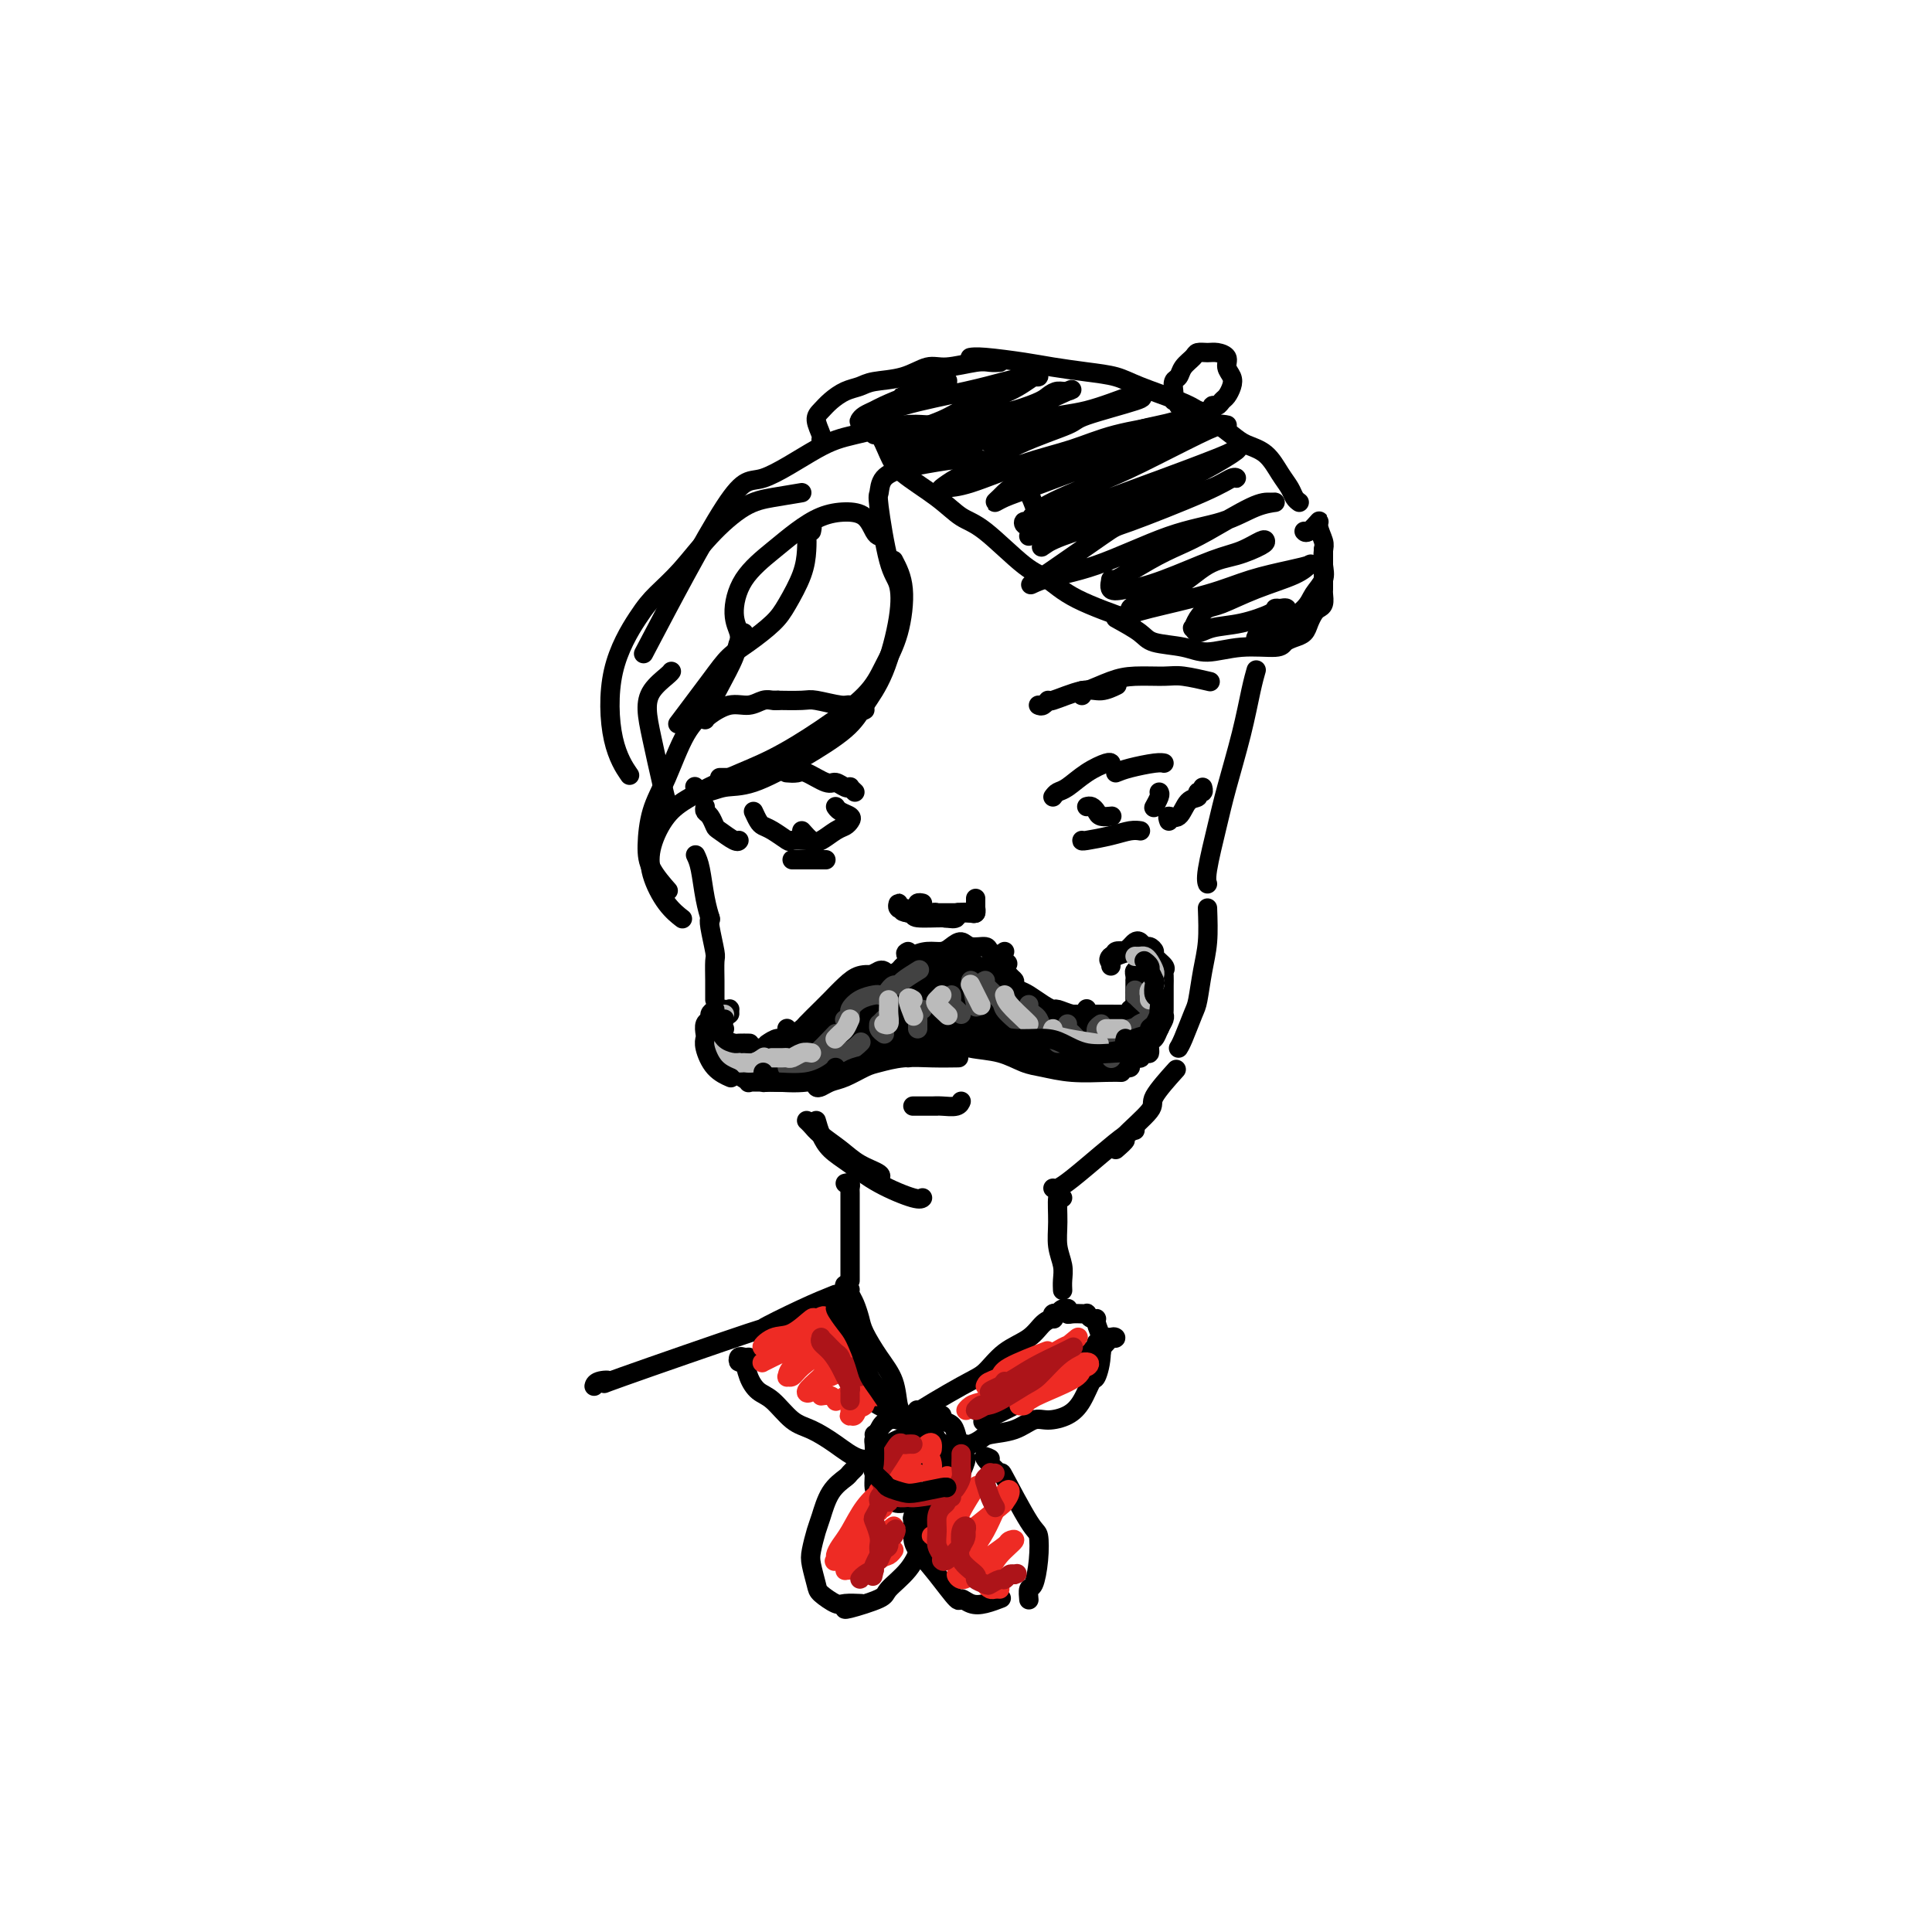 <svg viewBox='0 0 400 400' version='1.1' xmlns='http://www.w3.org/2000/svg' xmlns:xlink='http://www.w3.org/1999/xlink'><g fill='none' stroke='rgb(0,0,0)' stroke-width='4' stroke-linecap='round' stroke-linejoin='round'><path d='M215,146c0.298,0.130 0.596,0.260 1,0c0.404,-0.260 0.915,-0.911 1,-1c0.085,-0.089 -0.254,0.382 1,0c1.254,-0.382 4.101,-1.619 6,-2c1.899,-0.381 2.849,0.094 4,0c1.151,-0.094 2.502,-0.756 3,-1c0.498,-0.244 0.142,-0.070 0,0c-0.142,0.070 -0.071,0.035 0,0'/><path d='M224,144c0.009,-0.475 0.019,-0.950 0,-1c-0.019,-0.050 -0.065,0.325 1,0c1.065,-0.325 3.243,-1.351 5,-2c1.757,-0.649 3.095,-0.920 5,-1c1.905,-0.080 4.377,0.030 6,0c1.623,-0.030 2.399,-0.200 4,0c1.601,0.200 4.029,0.772 5,1c0.971,0.228 0.486,0.114 0,0'/><path d='M179,147c0.059,-0.033 0.118,-0.065 0,0c-0.118,0.065 -0.412,0.228 -1,0c-0.588,-0.228 -1.468,-0.846 -2,-1c-0.532,-0.154 -0.714,0.155 -2,0c-1.286,-0.155 -3.675,-0.773 -5,-1c-1.325,-0.227 -1.588,-0.061 -3,0c-1.412,0.061 -3.975,0.017 -5,0c-1.025,-0.017 -0.513,-0.009 0,0'/><path d='M161,145c0.070,-0.009 0.141,-0.018 0,0c-0.141,0.018 -0.493,0.064 -1,0c-0.507,-0.064 -1.169,-0.238 -2,0c-0.831,0.238 -1.830,0.887 -3,1c-1.170,0.113 -2.509,-0.310 -4,0c-1.491,0.310 -3.132,1.353 -4,2c-0.868,0.647 -0.962,0.899 -1,1c-0.038,0.101 -0.019,0.050 0,0'/><path d='M218,165c0.287,-0.384 0.574,-0.768 1,-1c0.426,-0.232 0.990,-0.311 2,-1c1.010,-0.689 2.467,-1.989 4,-3c1.533,-1.011 3.144,-1.734 4,-2c0.856,-0.266 0.959,-0.076 1,0c0.041,0.076 0.021,0.038 0,0'/><path d='M231,160c0.762,-0.310 1.524,-0.619 3,-1c1.476,-0.381 3.667,-0.833 5,-1c1.333,-0.167 1.810,-0.048 2,0c0.190,0.048 0.095,0.024 0,0'/><path d='M224,174c-0.038,0.083 -0.077,0.166 1,0c1.077,-0.166 3.269,-0.580 5,-1c1.731,-0.420 3.000,-0.844 4,-1c1.000,-0.156 1.731,-0.042 2,0c0.269,0.042 0.077,0.012 0,0c-0.077,-0.012 -0.038,-0.006 0,0'/><path d='M242,170c-0.183,-0.508 -0.365,-1.016 0,-1c0.365,0.016 1.279,0.555 2,0c0.721,-0.555 1.251,-2.205 2,-3c0.749,-0.795 1.717,-0.735 2,-1c0.283,-0.265 -0.120,-0.855 0,-1c0.120,-0.145 0.763,0.153 1,0c0.237,-0.153 0.068,-0.758 0,-1c-0.068,-0.242 -0.034,-0.121 0,0'/><path d='M177,164c-0.439,-0.413 -0.878,-0.827 -1,-1c-0.122,-0.173 0.073,-0.107 0,0c-0.073,0.107 -0.414,0.253 -1,0c-0.586,-0.253 -1.418,-0.905 -2,-1c-0.582,-0.095 -0.913,0.367 -2,0c-1.087,-0.367 -2.931,-1.562 -4,-2c-1.069,-0.438 -1.365,-0.118 -2,0c-0.635,0.118 -1.610,0.034 -2,0c-0.390,-0.034 -0.195,-0.017 0,0'/><path d='M156,161c-0.212,0.000 -0.425,0.000 -1,0c-0.575,0.000 -1.513,0.000 -2,0c-0.487,0.000 -0.522,0.000 -1,0c-0.478,0.000 -1.398,0.000 -2,0c-0.602,0.000 -0.886,0.000 -1,0c-0.114,0.000 -0.057,0.000 0,0'/><path d='M146,167c-0.085,0.366 -0.170,0.733 0,1c0.170,0.267 0.596,0.436 1,1c0.404,0.564 0.788,1.524 1,2c0.212,0.476 0.253,0.468 1,1c0.747,0.532 2.201,1.605 3,2c0.799,0.395 0.943,0.113 1,0c0.057,-0.113 0.029,-0.056 0,0'/><path d='M164,178c0.538,0.000 1.076,0.000 1,0c-0.076,0.000 -0.766,0.000 0,0c0.766,-0.000 2.989,0.000 4,0c1.011,0.000 0.811,0.000 1,0c0.189,0.000 0.768,0.000 1,0c0.232,0.000 0.116,0.000 0,0'/><path d='M188,197c-0.423,0.196 -0.845,0.393 0,1c0.845,0.607 2.958,1.625 4,2c1.042,0.375 1.012,0.107 1,0c-0.012,-0.107 -0.006,-0.054 0,0'/><path d='M204,200c0.226,0.196 0.452,0.393 1,0c0.548,-0.393 1.417,-1.375 2,-2c0.583,-0.625 0.881,-0.893 1,-1c0.119,-0.107 0.060,-0.054 0,0'/><path d='M184,202c-0.340,-0.404 -0.679,-0.809 -1,-1c-0.321,-0.191 -0.622,-0.170 -1,0c-0.378,0.170 -0.833,0.489 -2,1c-1.167,0.511 -3.045,1.215 -4,2c-0.955,0.785 -0.987,1.653 -1,2c-0.013,0.347 -0.006,0.174 0,0'/><path d='M182,203c-0.152,-0.384 -0.304,-0.767 -1,-1c-0.696,-0.233 -1.935,-0.314 -3,0c-1.065,0.314 -1.957,1.024 -3,2c-1.043,0.976 -2.237,2.217 -3,3c-0.763,0.783 -1.096,1.109 -2,2c-0.904,0.891 -2.379,2.348 -3,3c-0.621,0.652 -0.387,0.501 -1,1c-0.613,0.499 -2.071,1.649 -3,2c-0.929,0.351 -1.327,-0.098 -2,0c-0.673,0.098 -1.621,0.742 -2,1c-0.379,0.258 -0.190,0.129 0,0'/><path d='M163,213c-0.056,-0.061 -0.112,-0.121 0,0c0.112,0.121 0.393,0.425 0,1c-0.393,0.575 -1.461,1.422 -2,2c-0.539,0.578 -0.548,0.888 -1,1c-0.452,0.112 -1.348,0.026 -2,0c-0.652,-0.026 -1.060,0.008 -2,0c-0.940,-0.008 -2.412,-0.058 -3,0c-0.588,0.058 -0.291,0.223 -1,0c-0.709,-0.223 -2.424,-0.833 -3,-1c-0.576,-0.167 -0.011,0.110 0,0c0.011,-0.110 -0.530,-0.607 -1,-1c-0.470,-0.393 -0.868,-0.682 -1,-1c-0.132,-0.318 0.002,-0.663 0,-1c-0.002,-0.337 -0.140,-0.665 0,-1c0.140,-0.335 0.558,-0.678 1,-1c0.442,-0.322 0.907,-0.622 1,-1c0.093,-0.378 -0.186,-0.834 0,-1c0.186,-0.166 0.835,-0.040 1,0c0.165,0.040 -0.156,-0.004 0,0c0.156,0.004 0.789,0.057 1,0c0.211,-0.057 0.000,-0.222 0,0c-0.000,0.222 0.210,0.833 0,1c-0.210,0.167 -0.841,-0.110 -1,0c-0.159,0.110 0.154,0.607 0,1c-0.154,0.393 -0.773,0.683 -1,1c-0.227,0.317 -0.061,0.662 0,1c0.061,0.338 0.016,0.668 0,1c-0.016,0.332 -0.005,0.666 0,1c0.005,0.334 0.002,0.667 0,1'/><path d='M149,216c-0.215,1.548 -0.254,1.917 0,2c0.254,0.083 0.800,-0.121 1,0c0.200,0.121 0.054,0.569 1,1c0.946,0.431 2.986,0.847 4,1c1.014,0.153 1.004,0.044 1,0c-0.004,-0.044 -0.002,-0.022 0,0'/><path d='M150,213c-0.428,0.780 -0.857,1.559 -1,2c-0.143,0.441 -0.001,0.542 0,1c0.001,0.458 -0.137,1.271 0,2c0.137,0.729 0.551,1.373 1,2c0.449,0.627 0.934,1.236 2,2c1.066,0.764 2.714,1.683 3,2c0.286,0.317 -0.789,0.034 1,0c1.789,-0.034 6.443,0.183 10,0c3.557,-0.183 6.016,-0.767 7,-1c0.984,-0.233 0.492,-0.117 0,0'/><path d='M169,224c0.019,-0.106 0.037,-0.212 0,0c-0.037,0.212 -0.130,0.744 0,1c0.130,0.256 0.484,0.238 1,0c0.516,-0.238 1.196,-0.694 2,-1c0.804,-0.306 1.732,-0.460 3,-1c1.268,-0.540 2.876,-1.465 4,-2c1.124,-0.535 1.762,-0.679 3,-1c1.238,-0.321 3.074,-0.818 5,-1c1.926,-0.182 3.942,-0.049 6,0c2.058,0.049 4.160,0.014 5,0c0.840,-0.014 0.420,-0.007 0,0'/><path d='M188,219c1.742,-0.706 3.484,-1.412 5,-2c1.516,-0.588 2.805,-1.059 4,-1c1.195,0.059 2.294,0.646 4,1c1.706,0.354 4.018,0.473 6,1c1.982,0.527 3.635,1.462 5,2c1.365,0.538 2.443,0.680 4,1c1.557,0.320 3.593,0.818 6,1c2.407,0.182 5.187,0.049 7,0c1.813,-0.049 2.661,-0.014 3,0c0.339,0.014 0.170,0.007 0,0'/><path d='M219,219c-0.063,0.309 -0.126,0.618 0,1c0.126,0.382 0.440,0.835 1,1c0.560,0.165 1.367,0.040 2,0c0.633,-0.040 1.093,0.004 2,0c0.907,-0.004 2.261,-0.057 3,0c0.739,0.057 0.863,0.223 3,-1c2.137,-1.223 6.285,-3.836 8,-5c1.715,-1.164 0.995,-0.878 1,-1c0.005,-0.122 0.734,-0.651 1,-1c0.266,-0.349 0.067,-0.517 0,-1c-0.067,-0.483 -0.003,-1.281 0,-2c0.003,-0.719 -0.056,-1.358 0,-2c0.056,-0.642 0.226,-1.286 0,-2c-0.226,-0.714 -0.848,-1.498 -1,-2c-0.152,-0.502 0.166,-0.723 0,-1c-0.166,-0.277 -0.815,-0.610 -1,-1c-0.185,-0.390 0.095,-0.836 0,-1c-0.095,-0.164 -0.565,-0.045 -1,0c-0.435,0.045 -0.834,0.015 -1,0c-0.166,-0.015 -0.097,-0.014 0,0c0.097,0.014 0.222,0.041 0,0c-0.222,-0.041 -0.792,-0.151 -1,0c-0.208,0.151 -0.056,0.564 0,1c0.056,0.436 0.015,0.894 0,1c-0.015,0.106 -0.003,-0.140 0,0c0.003,0.140 -0.002,0.667 0,1c0.002,0.333 0.011,0.471 0,1c-0.011,0.529 -0.041,1.450 0,2c0.041,0.550 0.155,0.729 0,1c-0.155,0.271 -0.577,0.636 -1,1'/><path d='M234,209c-0.445,1.464 -0.058,1.124 0,1c0.058,-0.124 -0.212,-0.033 -1,0c-0.788,0.033 -2.094,0.009 -3,0c-0.906,-0.009 -1.413,-0.002 -2,0c-0.587,0.002 -1.254,0.001 -2,0c-0.746,-0.001 -1.571,-0.000 -2,0c-0.429,0.000 -0.462,0.000 -1,0c-0.538,-0.000 -1.582,-0.000 -2,0c-0.418,0.000 -0.209,0.000 0,0'/><path d='M225,209c-0.020,-0.116 -0.040,-0.231 0,0c0.040,0.231 0.142,0.809 0,1c-0.142,0.191 -0.526,-0.003 -1,0c-0.474,0.003 -1.037,0.204 -2,0c-0.963,-0.204 -2.327,-0.814 -3,-1c-0.673,-0.186 -0.656,0.053 -1,0c-0.344,-0.053 -1.051,-0.396 -2,-1c-0.949,-0.604 -2.142,-1.468 -3,-2c-0.858,-0.532 -1.381,-0.731 -2,-1c-0.619,-0.269 -1.334,-0.609 -2,-1c-0.666,-0.391 -1.282,-0.833 -2,-1c-0.718,-0.167 -1.538,-0.059 -2,0c-0.462,0.059 -0.567,0.067 -1,0c-0.433,-0.067 -1.193,-0.210 -2,0c-0.807,0.210 -1.659,0.774 -2,1c-0.341,0.226 -0.170,0.113 0,0'/><path d='M210,205c-0.335,0.081 -0.670,0.163 -1,0c-0.330,-0.163 -0.654,-0.569 -1,-1c-0.346,-0.431 -0.715,-0.885 -1,-1c-0.285,-0.115 -0.488,0.111 -1,0c-0.512,-0.111 -1.333,-0.558 -2,-1c-0.667,-0.442 -1.178,-0.880 -2,-1c-0.822,-0.120 -1.953,0.076 -3,0c-1.047,-0.076 -2.011,-0.424 -3,0c-0.989,0.424 -2.005,1.620 -3,2c-0.995,0.380 -1.969,-0.057 -3,0c-1.031,0.057 -2.119,0.607 -3,1c-0.881,0.393 -1.557,0.627 -2,1c-0.443,0.373 -0.655,0.883 -1,1c-0.345,0.117 -0.824,-0.161 -1,0c-0.176,0.161 -0.050,0.760 0,1c0.050,0.240 0.025,0.120 0,0'/><path d='M198,203c-0.239,0.001 -0.477,0.001 -1,0c-0.523,-0.001 -1.329,-0.004 -2,0c-0.671,0.004 -1.206,0.016 -2,0c-0.794,-0.016 -1.845,-0.061 -3,0c-1.155,0.061 -2.412,0.227 -4,1c-1.588,0.773 -3.505,2.154 -5,3c-1.495,0.846 -2.568,1.157 -4,2c-1.432,0.843 -3.222,2.216 -4,3c-0.778,0.784 -0.543,0.978 -1,1c-0.457,0.022 -1.605,-0.129 -2,0c-0.395,0.129 -0.036,0.536 0,1c0.036,0.464 -0.251,0.983 0,1c0.251,0.017 1.041,-0.468 2,-1c0.959,-0.532 2.086,-1.109 4,-2c1.914,-0.891 4.616,-2.094 6,-3c1.384,-0.906 1.449,-1.513 2,-2c0.551,-0.487 1.589,-0.852 2,-1c0.411,-0.148 0.194,-0.079 0,0c-0.194,0.079 -0.367,0.168 -1,0c-0.633,-0.168 -1.728,-0.592 -3,0c-1.272,0.592 -2.722,2.201 -4,3c-1.278,0.799 -2.383,0.789 -5,2c-2.617,1.211 -6.747,3.644 -9,5c-2.253,1.356 -2.629,1.634 -3,2c-0.371,0.366 -0.737,0.821 -1,1c-0.263,0.179 -0.424,0.084 0,0c0.424,-0.084 1.433,-0.157 3,-1c1.567,-0.843 3.691,-2.458 6,-4c2.309,-1.542 4.803,-3.012 7,-4c2.197,-0.988 4.099,-1.494 6,-2'/><path d='M182,208c3.813,-1.714 2.845,-0.998 3,-1c0.155,-0.002 1.431,-0.722 2,-1c0.569,-0.278 0.430,-0.115 0,0c-0.430,0.115 -1.152,0.180 -3,1c-1.848,0.820 -4.821,2.394 -6,3c-1.179,0.606 -0.563,0.242 -2,1c-1.437,0.758 -4.925,2.636 -7,4c-2.075,1.364 -2.735,2.213 -4,3c-1.265,0.787 -3.134,1.512 -4,2c-0.866,0.488 -0.729,0.739 -1,1c-0.271,0.261 -0.950,0.533 0,0c0.950,-0.533 3.529,-1.873 6,-3c2.471,-1.127 4.833,-2.043 7,-3c2.167,-0.957 4.140,-1.955 7,-3c2.860,-1.045 6.608,-2.138 9,-3c2.392,-0.862 3.430,-1.494 4,-2c0.570,-0.506 0.673,-0.886 1,-1c0.327,-0.114 0.877,0.039 1,0c0.123,-0.039 -0.181,-0.271 -1,0c-0.819,0.271 -2.152,1.043 -4,2c-1.848,0.957 -4.213,2.099 -6,3c-1.787,0.901 -2.998,1.561 -6,3c-3.002,1.439 -7.795,3.656 -10,5c-2.205,1.344 -1.823,1.816 -2,2c-0.177,0.184 -0.913,0.080 -1,0c-0.087,-0.080 0.476,-0.136 2,-1c1.524,-0.864 4.008,-2.535 7,-4c2.992,-1.465 6.493,-2.722 10,-4c3.507,-1.278 7.021,-2.575 9,-3c1.979,-0.425 2.423,0.021 3,0c0.577,-0.021 1.289,-0.511 2,-1'/><path d='M198,208c5.631,-1.691 1.210,0.081 -1,1c-2.210,0.919 -2.209,0.985 -3,1c-0.791,0.015 -2.373,-0.020 -5,1c-2.627,1.020 -6.298,3.096 -8,4c-1.702,0.904 -1.436,0.635 -2,1c-0.564,0.365 -1.958,1.365 -3,2c-1.042,0.635 -1.733,0.907 -2,1c-0.267,0.093 -0.111,0.009 0,0c0.111,-0.009 0.176,0.058 1,0c0.824,-0.058 2.405,-0.240 5,-1c2.595,-0.760 6.203,-2.099 9,-3c2.797,-0.901 4.785,-1.365 7,-2c2.215,-0.635 4.659,-1.440 6,-2c1.341,-0.560 1.581,-0.876 2,-1c0.419,-0.124 1.018,-0.055 1,0c-0.018,0.055 -0.653,0.097 -1,0c-0.347,-0.097 -0.404,-0.334 -1,0c-0.596,0.334 -1.729,1.238 -4,2c-2.271,0.762 -5.678,1.383 -8,2c-2.322,0.617 -3.559,1.230 -5,2c-1.441,0.770 -3.085,1.697 -4,2c-0.915,0.303 -1.102,-0.016 -1,0c0.102,0.016 0.492,0.368 2,0c1.508,-0.368 4.136,-1.458 7,-2c2.864,-0.542 5.966,-0.538 9,-1c3.034,-0.462 6.000,-1.392 8,-2c2.000,-0.608 3.033,-0.895 4,-1c0.967,-0.105 1.867,-0.028 2,0c0.133,0.028 -0.503,0.008 -1,0c-0.497,-0.008 -0.856,-0.002 -2,0c-1.144,0.002 -3.072,0.001 -5,0'/><path d='M205,212c-2.219,-0.166 -4.767,-0.583 -7,-1c-2.233,-0.417 -4.152,-0.836 -5,-1c-0.848,-0.164 -0.625,-0.074 -1,0c-0.375,0.074 -1.349,0.133 -2,0c-0.651,-0.133 -0.980,-0.459 0,-1c0.980,-0.541 3.270,-1.296 7,-1c3.730,0.296 8.900,1.643 11,2c2.100,0.357 1.131,-0.275 1,0c-0.131,0.275 0.575,1.458 1,2c0.425,0.542 0.570,0.443 0,0c-0.570,-0.443 -1.855,-1.230 -3,-2c-1.145,-0.770 -2.150,-1.523 -3,-2c-0.850,-0.477 -1.544,-0.680 -2,-1c-0.456,-0.320 -0.673,-0.759 -1,-1c-0.327,-0.241 -0.763,-0.283 -1,0c-0.237,0.283 -0.275,0.892 0,1c0.275,0.108 0.863,-0.284 1,0c0.137,0.284 -0.176,1.243 0,2c0.176,0.757 0.840,1.313 1,2c0.160,0.687 -0.185,1.503 0,2c0.185,0.497 0.900,0.673 2,1c1.100,0.327 2.585,0.806 4,1c1.415,0.194 2.760,0.102 4,0c1.240,-0.102 2.374,-0.213 3,0c0.626,0.213 0.746,0.750 1,1c0.254,0.250 0.644,0.214 1,0c0.356,-0.214 0.678,-0.607 1,-1'/><path d='M218,215c2.142,0.159 -0.504,-0.444 -2,-1c-1.496,-0.556 -1.844,-1.064 -3,-2c-1.156,-0.936 -3.121,-2.300 -4,-3c-0.879,-0.700 -0.672,-0.734 -1,-1c-0.328,-0.266 -1.192,-0.763 -2,-1c-0.808,-0.237 -1.559,-0.216 -2,0c-0.441,0.216 -0.571,0.625 -1,1c-0.429,0.375 -1.157,0.717 -1,1c0.157,0.283 1.200,0.506 2,1c0.800,0.494 1.357,1.257 3,2c1.643,0.743 4.373,1.466 6,2c1.627,0.534 2.151,0.878 3,1c0.849,0.122 2.022,0.023 3,0c0.978,-0.023 1.759,0.030 2,0c0.241,-0.030 -0.060,-0.141 0,0c0.060,0.141 0.479,0.535 0,0c-0.479,-0.535 -1.857,-2.001 -3,-3c-1.143,-0.999 -2.051,-1.533 -3,-2c-0.949,-0.467 -1.941,-0.867 -3,-1c-1.059,-0.133 -2.187,-0.001 -3,0c-0.813,0.001 -1.313,-0.131 -2,0c-0.687,0.131 -1.561,0.523 -2,1c-0.439,0.477 -0.445,1.038 0,2c0.445,0.962 1.339,2.325 3,3c1.661,0.675 4.088,0.662 6,1c1.912,0.338 3.310,1.025 5,1c1.690,-0.025 3.671,-0.764 5,-1c1.329,-0.236 2.006,0.029 3,0c0.994,-0.029 2.306,-0.354 3,-1c0.694,-0.646 0.770,-1.613 1,-2c0.230,-0.387 0.615,-0.193 1,0'/><path d='M232,213c2.073,-0.837 0.756,-0.929 0,-1c-0.756,-0.071 -0.951,-0.121 -1,0c-0.049,0.121 0.047,0.415 -1,1c-1.047,0.585 -3.236,1.463 -5,2c-1.764,0.537 -3.104,0.732 -4,1c-0.896,0.268 -1.348,0.607 -2,1c-0.652,0.393 -1.505,0.839 -2,1c-0.495,0.161 -0.633,0.036 -1,0c-0.367,-0.036 -0.962,0.017 -1,0c-0.038,-0.017 0.480,-0.102 1,0c0.520,0.102 1.042,0.392 3,0c1.958,-0.392 5.352,-1.467 8,-2c2.648,-0.533 4.552,-0.525 6,-1c1.448,-0.475 2.441,-1.434 3,-2c0.559,-0.566 0.683,-0.740 1,-1c0.317,-0.260 0.828,-0.607 1,-1c0.172,-0.393 0.005,-0.834 0,-1c-0.005,-0.166 0.153,-0.058 0,0c-0.153,0.058 -0.618,0.066 -1,0c-0.382,-0.066 -0.681,-0.205 -1,0c-0.319,0.205 -0.658,0.753 -1,1c-0.342,0.247 -0.685,0.193 -2,1c-1.315,0.807 -3.600,2.474 -5,3c-1.400,0.526 -1.915,-0.089 -3,0c-1.085,0.089 -2.738,0.883 -4,1c-1.262,0.117 -2.131,-0.441 -3,-1'/><path d='M218,215c-3.111,0.400 -0.889,-0.600 0,-1c0.889,-0.400 0.444,-0.200 0,0'/><path d='M225,167c0.324,-0.083 0.647,-0.166 1,0c0.353,0.166 0.735,0.580 1,1c0.265,0.420 0.411,0.844 1,1c0.589,0.156 1.620,0.042 2,0c0.380,-0.042 0.109,-0.012 0,0c-0.109,0.012 -0.054,0.006 0,0'/><path d='M240,164c0.113,0.196 0.226,0.393 0,1c-0.226,0.607 -0.792,1.625 -1,2c-0.208,0.375 -0.060,0.107 0,0c0.060,-0.107 0.030,-0.054 0,0'/><path d='M156,168c0.346,0.746 0.692,1.492 1,2c0.308,0.508 0.577,0.777 1,1c0.423,0.223 1.000,0.400 2,1c1.000,0.600 2.423,1.625 3,2c0.577,0.375 0.309,0.101 1,0c0.691,-0.101 2.340,-0.029 3,0c0.660,0.029 0.330,0.014 0,0'/><path d='M166,172c0.695,0.791 1.391,1.582 2,2c0.609,0.418 1.132,0.463 2,0c0.868,-0.463 2.083,-1.433 3,-2c0.917,-0.567 1.538,-0.730 2,-1c0.462,-0.270 0.765,-0.647 1,-1c0.235,-0.353 0.403,-0.682 0,-1c-0.403,-0.318 -1.378,-0.624 -2,-1c-0.622,-0.376 -0.892,-0.822 -1,-1c-0.108,-0.178 -0.054,-0.089 0,0'/><path d='M139,139c-0.118,0.173 -0.235,0.346 -1,1c-0.765,0.654 -2.177,1.790 -3,3c-0.823,1.210 -1.058,2.493 -1,4c0.058,1.507 0.407,3.239 1,6c0.593,2.761 1.429,6.551 2,9c0.571,2.449 0.877,3.557 1,4c0.123,0.443 0.061,0.222 0,0'/><path d='M144,177c0.339,0.708 0.679,1.417 1,3c0.321,1.583 0.625,4.042 1,6c0.375,1.958 0.821,3.417 1,4c0.179,0.583 0.089,0.292 0,0'/><path d='M147,190c-0.113,0.313 -0.226,0.626 0,2c0.226,1.374 0.793,3.808 1,5c0.207,1.192 0.056,1.143 0,2c-0.056,0.857 -0.015,2.622 0,4c0.015,1.378 0.004,2.371 0,3c-0.004,0.629 -0.001,0.894 0,1c0.001,0.106 0.001,0.053 0,0'/><path d='M167,232c0.294,0.267 0.587,0.533 1,1c0.413,0.467 0.944,1.134 2,2c1.056,0.866 2.637,1.931 4,3c1.363,1.069 2.510,2.142 4,3c1.490,0.858 3.324,1.500 4,2c0.676,0.500 0.193,0.857 0,1c-0.193,0.143 -0.097,0.071 0,0'/><path d='M169,232c0.283,0.993 0.566,1.986 1,3c0.434,1.014 1.020,2.047 2,3c0.980,0.953 2.354,1.824 4,3c1.646,1.176 3.565,2.655 6,4c2.435,1.345 5.386,2.554 7,3c1.614,0.446 1.890,0.127 2,0c0.110,-0.127 0.055,-0.064 0,0'/><path d='M218,246c0.229,0.105 0.457,0.210 1,0c0.543,-0.210 1.400,-0.736 3,-2c1.600,-1.264 3.944,-3.267 6,-5c2.056,-1.733 3.823,-3.197 5,-4c1.177,-0.803 1.765,-0.944 2,-1c0.235,-0.056 0.118,-0.028 0,0'/><path d='M231,238c0.997,-0.870 1.995,-1.740 2,-2c0.005,-0.260 -0.982,0.091 0,-1c0.982,-1.091 3.933,-3.622 5,-5c1.067,-1.378 0.249,-1.602 1,-3c0.751,-1.398 3.072,-3.971 4,-5c0.928,-1.029 0.464,-0.515 0,0'/><path d='M260,139c0.074,-0.257 0.148,-0.513 0,0c-0.148,0.513 -0.516,1.797 -1,4c-0.484,2.203 -1.082,5.326 -2,9c-0.918,3.674 -2.155,7.899 -3,11c-0.845,3.101 -1.299,5.079 -2,8c-0.701,2.921 -1.650,6.787 -2,9c-0.350,2.213 -0.100,2.775 0,3c0.100,0.225 0.050,0.112 0,0'/><path d='M250,188c0.087,2.446 0.175,4.893 0,7c-0.175,2.107 -0.611,3.875 -1,6c-0.389,2.125 -0.731,4.608 -1,6c-0.269,1.392 -0.464,1.693 -1,3c-0.536,1.307 -1.414,3.621 -2,5c-0.586,1.379 -0.882,1.823 -1,2c-0.118,0.177 -0.059,0.089 0,0'/><path d='M231,212c0.333,0.087 0.667,0.174 1,0c0.333,-0.174 0.666,-0.609 1,-1c0.334,-0.391 0.668,-0.739 1,-1c0.332,-0.261 0.664,-0.436 1,-1c0.336,-0.564 0.678,-1.517 1,-2c0.322,-0.483 0.623,-0.497 1,-1c0.377,-0.503 0.829,-1.497 1,-2c0.171,-0.503 0.061,-0.517 0,-1c-0.061,-0.483 -0.073,-1.436 0,-2c0.073,-0.564 0.229,-0.739 0,-1c-0.229,-0.261 -0.845,-0.610 -1,-1c-0.155,-0.390 0.151,-0.822 0,-1c-0.151,-0.178 -0.759,-0.101 -1,0c-0.241,0.101 -0.115,0.227 0,0c0.115,-0.227 0.218,-0.807 0,-1c-0.218,-0.193 -0.756,-0.000 -1,0c-0.244,0.000 -0.195,-0.192 -1,0c-0.805,0.192 -2.464,0.768 -3,1c-0.536,0.232 0.053,0.119 0,0c-0.053,-0.119 -0.746,-0.245 -1,0c-0.254,0.245 -0.068,0.859 0,1c0.068,0.141 0.018,-0.193 0,0c-0.018,0.193 -0.005,0.912 0,1c0.005,0.088 0.003,-0.456 0,-1'/><path d='M230,199c-0.688,0.067 -0.410,-0.766 0,-1c0.410,-0.234 0.950,0.131 1,0c0.050,-0.131 -0.390,-0.756 0,-1c0.390,-0.244 1.610,-0.105 2,0c0.390,0.105 -0.050,0.176 0,0c0.050,-0.176 0.590,-0.598 1,-1c0.410,-0.402 0.688,-0.784 1,-1c0.312,-0.216 0.656,-0.266 1,0c0.344,0.266 0.688,0.849 1,1c0.312,0.151 0.591,-0.128 1,0c0.409,0.128 0.947,0.663 1,1c0.053,0.337 -0.378,0.475 0,1c0.378,0.525 1.565,1.435 2,2c0.435,0.565 0.116,0.784 0,1c-0.116,0.216 -0.031,0.429 0,1c0.031,0.571 0.008,1.501 0,2c-0.008,0.499 -0.001,0.567 0,1c0.001,0.433 -0.003,1.232 0,2c0.003,0.768 0.012,1.505 0,2c-0.012,0.495 -0.046,0.747 0,1c0.046,0.253 0.171,0.506 0,1c-0.171,0.494 -0.637,1.227 -1,2c-0.363,0.773 -0.623,1.584 -1,2c-0.377,0.416 -0.869,0.436 -1,1c-0.131,0.564 0.101,1.670 0,2c-0.101,0.330 -0.533,-0.118 -1,0c-0.467,0.118 -0.968,0.802 -1,1c-0.032,0.198 0.404,-0.091 0,0c-0.404,0.091 -1.647,0.563 -2,1c-0.353,0.437 0.185,0.839 0,1c-0.185,0.161 -1.092,0.080 -2,0'/><path d='M232,221c-1.448,1.241 -1.070,0.343 -1,0c0.070,-0.343 -0.170,-0.129 -1,0c-0.830,0.129 -2.249,0.175 -3,0c-0.751,-0.175 -0.832,-0.572 -1,-1c-0.168,-0.428 -0.423,-0.889 -1,-1c-0.577,-0.111 -1.475,0.128 -2,0c-0.525,-0.128 -0.677,-0.623 -1,-1c-0.323,-0.377 -0.819,-0.637 -1,-1c-0.181,-0.363 -0.049,-0.828 0,-1c0.049,-0.172 0.014,-0.049 0,0c-0.014,0.049 -0.007,0.025 0,0'/><path d='M234,211c-0.032,0.303 -0.064,0.607 0,1c0.064,0.393 0.226,0.876 0,1c-0.226,0.124 -0.838,-0.110 -1,0c-0.162,0.110 0.128,0.566 0,1c-0.128,0.434 -0.672,0.848 -1,1c-0.328,0.152 -0.439,0.041 -1,0c-0.561,-0.041 -1.572,-0.014 -2,0c-0.428,0.014 -0.275,0.014 -1,0c-0.725,-0.014 -2.330,-0.041 -3,0c-0.670,0.041 -0.407,0.151 -1,0c-0.593,-0.151 -2.043,-0.563 -3,-1c-0.957,-0.437 -1.423,-0.901 -2,-1c-0.577,-0.099 -1.266,0.165 -2,0c-0.734,-0.165 -1.512,-0.758 -2,-1c-0.488,-0.242 -0.687,-0.131 -1,0c-0.313,0.131 -0.740,0.284 -1,0c-0.260,-0.284 -0.352,-1.005 0,-1c0.352,0.005 1.149,0.737 2,1c0.851,0.263 1.758,0.056 3,0c1.242,-0.056 2.820,0.037 4,0c1.180,-0.037 1.962,-0.206 3,0c1.038,0.206 2.333,0.787 3,1c0.667,0.213 0.706,0.057 1,0c0.294,-0.057 0.842,-0.015 1,0c0.158,0.015 -0.073,0.004 0,0c0.073,-0.004 0.449,-0.001 0,0c-0.449,0.001 -1.725,0.001 -3,0'/><path d='M227,213c1.648,0.151 -0.733,0.029 -2,0c-1.267,-0.029 -1.421,0.035 -3,0c-1.579,-0.035 -4.582,-0.168 -6,0c-1.418,0.168 -1.250,0.636 -1,1c0.250,0.364 0.580,0.623 1,1c0.420,0.377 0.928,0.872 2,1c1.072,0.128 2.708,-0.109 4,0c1.292,0.109 2.242,0.565 3,1c0.758,0.435 1.326,0.847 2,1c0.674,0.153 1.455,0.045 2,0c0.545,-0.045 0.854,-0.026 1,0c0.146,0.026 0.127,0.060 0,0c-0.127,-0.060 -0.363,-0.212 -1,0c-0.637,0.212 -1.674,0.789 -2,1c-0.326,0.211 0.060,0.057 0,0c-0.060,-0.057 -0.567,-0.015 -1,0c-0.433,0.015 -0.791,0.005 -1,0c-0.209,-0.005 -0.268,-0.006 -1,0c-0.732,0.006 -2.135,0.017 -3,0c-0.865,-0.017 -1.190,-0.064 -2,0c-0.810,0.064 -2.104,0.238 -3,0c-0.896,-0.238 -1.395,-0.889 -2,-1c-0.605,-0.111 -1.317,0.316 -2,0c-0.683,-0.316 -1.338,-1.376 -2,-2c-0.662,-0.624 -1.331,-0.812 -2,-1'/><path d='M208,215c-3.441,-1.081 -3.044,-1.782 -3,-2c0.044,-0.218 -0.264,0.047 -1,0c-0.736,-0.047 -1.899,-0.408 -3,-1c-1.101,-0.592 -2.140,-1.417 -3,-2c-0.860,-0.583 -1.540,-0.926 -2,-1c-0.460,-0.074 -0.701,0.120 -1,0c-0.299,-0.120 -0.657,-0.553 -1,-1c-0.343,-0.447 -0.672,-0.907 -1,-1c-0.328,-0.093 -0.655,0.182 -1,0c-0.345,-0.182 -0.708,-0.819 -1,-1c-0.292,-0.181 -0.512,0.095 -1,0c-0.488,-0.095 -1.243,-0.562 -2,-1c-0.757,-0.438 -1.516,-0.846 -2,-1c-0.484,-0.154 -0.695,-0.053 -1,0c-0.305,0.053 -0.705,0.059 -1,0c-0.295,-0.059 -0.484,-0.184 -1,0c-0.516,0.184 -1.360,0.678 -2,1c-0.640,0.322 -1.075,0.472 -2,1c-0.925,0.528 -2.339,1.434 -3,2c-0.661,0.566 -0.569,0.792 -1,1c-0.431,0.208 -1.386,0.398 -2,1c-0.614,0.602 -0.888,1.616 -1,2c-0.112,0.384 -0.064,0.138 0,0c0.064,-0.138 0.142,-0.169 0,0c-0.142,0.169 -0.505,0.537 0,0c0.505,-0.537 1.878,-1.979 3,-3c1.122,-1.021 1.994,-1.621 3,-2c1.006,-0.379 2.144,-0.537 3,-1c0.856,-0.463 1.428,-1.232 2,-2'/><path d='M183,204c2.216,-0.989 2.756,-0.462 3,0c0.244,0.462 0.194,0.859 1,1c0.806,0.141 2.469,0.024 3,0c0.531,-0.024 -0.070,0.043 0,0c0.070,-0.043 0.813,-0.197 1,0c0.187,0.197 -0.180,0.746 0,1c0.180,0.254 0.908,0.212 1,0c0.092,-0.212 -0.451,-0.594 -2,-1c-1.549,-0.406 -4.104,-0.837 -6,-1c-1.896,-0.163 -3.135,-0.059 -4,0c-0.865,0.059 -1.357,0.072 -2,0c-0.643,-0.072 -1.438,-0.229 -2,0c-0.562,0.229 -0.893,0.844 -1,1c-0.107,0.156 0.009,-0.147 0,0c-0.009,0.147 -0.144,0.744 0,1c0.144,0.256 0.567,0.171 1,0c0.433,-0.171 0.875,-0.428 2,-1c1.125,-0.572 2.932,-1.460 4,-2c1.068,-0.540 1.398,-0.733 2,-1c0.602,-0.267 1.476,-0.607 2,-1c0.524,-0.393 0.697,-0.837 1,-1c0.303,-0.163 0.734,-0.043 1,0c0.266,0.043 0.365,0.011 1,0c0.635,-0.011 1.806,-0.000 3,0c1.194,0.000 2.413,-0.010 3,0c0.587,0.010 0.543,0.041 1,0c0.457,-0.041 1.416,-0.155 2,0c0.584,0.155 0.792,0.577 1,1'/><path d='M199,201c3.715,-0.515 1.504,-0.302 1,0c-0.504,0.302 0.700,0.694 1,1c0.300,0.306 -0.306,0.527 0,1c0.306,0.473 1.522,1.197 1,1c-0.522,-0.197 -2.783,-1.317 -4,-2c-1.217,-0.683 -1.390,-0.930 -2,-1c-0.610,-0.070 -1.656,0.038 -3,0c-1.344,-0.038 -2.987,-0.220 -4,0c-1.013,0.220 -1.396,0.843 -2,1c-0.604,0.157 -1.430,-0.154 -2,0c-0.570,0.154 -0.883,0.771 -1,1c-0.117,0.229 -0.039,0.070 0,0c0.039,-0.070 0.040,-0.050 0,0c-0.040,0.050 -0.121,0.129 0,0c0.121,-0.129 0.445,-0.465 1,-1c0.555,-0.535 1.342,-1.270 2,-2c0.658,-0.730 1.188,-1.454 2,-2c0.812,-0.546 1.907,-0.913 3,-1c1.093,-0.087 2.184,0.105 3,0c0.816,-0.105 1.355,-0.509 2,-1c0.645,-0.491 1.395,-1.071 2,-1c0.605,0.071 1.065,0.792 2,1c0.935,0.208 2.343,-0.099 3,0c0.657,0.099 0.561,0.604 1,1c0.439,0.396 1.411,0.685 2,1c0.589,0.315 0.794,0.658 1,1'/><path d='M208,199c1.348,0.738 0.217,0.582 0,1c-0.217,0.418 0.481,1.408 1,2c0.519,0.592 0.861,0.784 1,1c0.139,0.216 0.077,0.455 0,1c-0.077,0.545 -0.167,1.396 0,2c0.167,0.604 0.593,0.961 1,1c0.407,0.039 0.795,-0.241 1,0c0.205,0.241 0.225,1.001 0,1c-0.225,-0.001 -0.697,-0.764 -1,-1c-0.303,-0.236 -0.436,0.053 -1,0c-0.564,-0.053 -1.557,-0.449 -2,-1c-0.443,-0.551 -0.336,-1.257 -1,-2c-0.664,-0.743 -2.101,-1.522 -3,-2c-0.899,-0.478 -1.261,-0.653 -2,-1c-0.739,-0.347 -1.856,-0.865 -3,-1c-1.144,-0.135 -2.313,0.113 -3,0c-0.687,-0.113 -0.890,-0.588 -2,0c-1.110,0.588 -3.128,2.238 -4,3c-0.872,0.762 -0.598,0.634 -1,1c-0.402,0.366 -1.481,1.225 -2,2c-0.519,0.775 -0.478,1.467 -1,2c-0.522,0.533 -1.605,0.908 -2,1c-0.395,0.092 -0.100,-0.097 0,0c0.100,0.097 0.005,0.482 1,0c0.995,-0.482 3.081,-1.830 5,-3c1.919,-1.170 3.670,-2.161 5,-3c1.330,-0.839 2.237,-1.525 3,-2c0.763,-0.475 1.381,-0.737 2,-1'/><path d='M200,200c2.694,-1.349 1.429,-0.220 1,0c-0.429,0.220 -0.023,-0.467 0,-1c0.023,-0.533 -0.338,-0.913 -1,-1c-0.662,-0.087 -1.624,0.117 -2,0c-0.376,-0.117 -0.166,-0.555 -2,0c-1.834,0.555 -5.712,2.102 -8,3c-2.288,0.898 -2.986,1.146 -4,2c-1.014,0.854 -2.343,2.313 -3,3c-0.657,0.687 -0.642,0.601 -1,1c-0.358,0.399 -1.088,1.284 -1,2c0.088,0.716 0.995,1.262 2,2c1.005,0.738 2.108,1.669 3,2c0.892,0.331 1.573,0.062 3,0c1.427,-0.062 3.599,0.083 5,0c1.401,-0.083 2.032,-0.393 3,-1c0.968,-0.607 2.272,-1.511 3,-2c0.728,-0.489 0.880,-0.562 1,-1c0.120,-0.438 0.206,-1.239 0,-2c-0.206,-0.761 -0.706,-1.480 -1,-2c-0.294,-0.520 -0.384,-0.840 -1,-1c-0.616,-0.160 -1.758,-0.160 -3,0c-1.242,0.160 -2.583,0.480 -4,1c-1.417,0.520 -2.912,1.239 -4,2c-1.088,0.761 -1.771,1.564 -2,2c-0.229,0.436 -0.004,0.506 0,1c0.004,0.494 -0.215,1.411 0,2c0.215,0.589 0.862,0.849 2,1c1.138,0.151 2.768,0.195 4,0c1.232,-0.195 2.066,-0.627 3,-1c0.934,-0.373 1.967,-0.686 3,-1'/><path d='M196,211c1.842,-0.580 0.448,-1.529 0,-2c-0.448,-0.471 0.049,-0.462 0,-1c-0.049,-0.538 -0.644,-1.622 -1,-2c-0.356,-0.378 -0.474,-0.049 -1,0c-0.526,0.049 -1.461,-0.183 -2,0c-0.539,0.183 -0.684,0.780 -1,1c-0.316,0.220 -0.805,0.063 -1,0c-0.195,-0.063 -0.098,-0.031 0,0'/><path d='M191,187c-0.407,-0.083 -0.814,-0.167 -1,0c-0.186,0.167 -0.149,0.584 0,1c0.149,0.416 0.412,0.830 1,1c0.588,0.170 1.501,0.094 2,0c0.499,-0.094 0.585,-0.207 1,0c0.415,0.207 1.158,0.735 2,1c0.842,0.265 1.784,0.267 2,0c0.216,-0.267 -0.295,-0.804 0,-1c0.295,-0.196 1.396,-0.053 2,0c0.604,0.053 0.709,0.014 1,0c0.291,-0.014 0.766,-0.004 1,0c0.234,0.004 0.227,0.001 0,0c-0.227,-0.001 -0.675,-0.000 -1,0c-0.325,0.000 -0.528,0.000 -1,0c-0.472,-0.000 -1.211,-0.000 -2,0c-0.789,0.000 -1.626,0.000 -2,0c-0.374,-0.000 -0.285,-0.000 -1,0c-0.715,0.000 -2.233,0.000 -3,0c-0.767,-0.000 -0.783,-0.000 -1,0c-0.217,0.000 -0.635,0.000 -1,0c-0.365,-0.000 -0.676,-0.000 -1,0c-0.324,0.000 -0.662,0.000 -1,0'/><path d='M188,189c-2.022,-0.247 -1.076,-0.866 -1,-1c0.076,-0.134 -0.718,0.215 -1,0c-0.282,-0.215 -0.052,-0.996 0,-1c0.052,-0.004 -0.073,0.769 0,1c0.073,0.231 0.343,-0.081 1,0c0.657,0.081 1.702,0.554 2,1c0.298,0.446 -0.152,0.865 1,1c1.152,0.135 3.906,-0.015 5,0c1.094,0.015 0.528,0.196 1,0c0.472,-0.196 1.983,-0.769 3,-1c1.017,-0.231 1.540,-0.118 2,0c0.460,0.118 0.855,0.243 1,0c0.145,-0.243 0.039,-0.853 0,-1c-0.039,-0.147 -0.010,0.171 0,0c0.010,-0.171 0.003,-0.829 0,-1c-0.003,-0.171 -0.001,0.146 0,0c0.001,-0.146 0.000,-0.756 0,-1c-0.000,-0.244 -0.000,-0.122 0,0'/><path d='M189,229c0.485,0.000 0.970,0.000 1,0c0.030,-0.000 -0.393,-0.000 0,0c0.393,0.000 1.604,0.000 2,0c0.396,-0.000 -0.022,-0.000 0,0c0.022,0.000 0.485,0.000 1,0c0.515,-0.000 1.081,-0.000 1,0c-0.081,0.000 -0.811,0.000 -1,0c-0.189,-0.000 0.163,-0.000 0,0c-0.163,0.000 -0.840,0.000 -1,0c-0.160,-0.000 0.196,-0.000 0,0c-0.196,0.000 -0.946,0.001 -1,0c-0.054,-0.001 0.588,-0.004 1,0c0.412,0.004 0.594,0.015 1,0c0.406,-0.015 1.037,-0.056 2,0c0.963,0.056 2.259,0.207 3,0c0.741,-0.207 0.926,-0.774 1,-1c0.074,-0.226 0.037,-0.113 0,0'/></g>
<g fill='none' stroke='rgb(66,66,66)' stroke-width='4' stroke-linecap='round' stroke-linejoin='round'><path d='M190,201c0.315,-0.194 0.631,-0.388 0,0c-0.631,0.388 -2.208,1.358 -3,2c-0.792,0.642 -0.800,0.956 -1,1c-0.200,0.044 -0.592,-0.180 -1,0c-0.408,0.180 -0.831,0.766 -1,1c-0.169,0.234 -0.085,0.117 0,0'/><path d='M182,206c-0.146,-0.059 -0.291,-0.117 -1,0c-0.709,0.117 -1.980,0.410 -3,1c-1.020,0.590 -1.789,1.478 -2,2c-0.211,0.522 0.135,0.679 0,1c-0.135,0.321 -0.753,0.806 -1,1c-0.247,0.194 -0.124,0.097 0,0'/><path d='M173,214c-1.638,1.721 -3.276,3.442 -4,4c-0.724,0.558 -0.534,-0.046 -1,0c-0.466,0.046 -1.587,0.743 -2,1c-0.413,0.257 -0.118,0.073 0,0c0.118,-0.073 0.059,-0.037 0,0'/><path d='M163,221c0.943,0.212 1.885,0.424 3,0c1.115,-0.424 2.402,-1.485 4,-2c1.598,-0.515 3.507,-0.485 5,-1c1.493,-0.515 2.569,-1.576 3,-2c0.431,-0.424 0.215,-0.212 0,0'/><path d='M183,211c-0.431,0.445 -0.861,0.890 -1,1c-0.139,0.110 0.014,-0.115 0,0c-0.014,0.115 -0.196,0.569 0,1c0.196,0.431 0.770,0.837 1,1c0.230,0.163 0.115,0.081 0,0'/><path d='M191,209c-0.423,-0.089 -0.845,-0.178 -1,0c-0.155,0.178 -0.041,0.622 0,1c0.041,0.378 0.011,0.689 0,1c-0.011,0.311 -0.003,0.622 0,1c0.003,0.378 0.001,0.822 0,1c-0.001,0.178 -0.000,0.089 0,0'/><path d='M197,206c0.022,0.332 0.045,0.663 0,1c-0.045,0.337 -0.156,0.678 0,1c0.156,0.322 0.581,0.625 1,1c0.419,0.375 0.834,0.821 1,1c0.166,0.179 0.083,0.089 0,0'/><path d='M201,203c0.417,2.083 0.833,4.167 1,5c0.167,0.833 0.083,0.417 0,0'/><path d='M204,203c-0.325,0.128 -0.651,0.255 0,1c0.651,0.745 2.278,2.107 3,3c0.722,0.893 0.541,1.317 1,2c0.459,0.683 1.560,1.624 2,2c0.440,0.376 0.220,0.188 0,0'/><path d='M213,208c-0.087,0.327 -0.175,0.655 0,1c0.175,0.345 0.611,0.709 1,1c0.389,0.291 0.731,0.509 1,1c0.269,0.491 0.464,1.255 1,2c0.536,0.745 1.414,1.470 2,2c0.586,0.530 0.882,0.866 1,1c0.118,0.134 0.059,0.067 0,0'/><path d='M221,212c-0.073,0.353 -0.146,0.707 0,1c0.146,0.293 0.512,0.527 1,1c0.488,0.473 1.098,1.185 2,2c0.902,0.815 2.098,1.734 3,2c0.902,0.266 1.512,-0.121 2,0c0.488,0.121 0.854,0.749 1,1c0.146,0.251 0.073,0.126 0,0'/><path d='M228,212c-0.438,0.316 -0.876,0.632 -1,1c-0.124,0.368 0.065,0.789 0,1c-0.065,0.211 -0.386,0.211 1,0c1.386,-0.211 4.478,-0.633 6,-1c1.522,-0.367 1.473,-0.679 2,-1c0.527,-0.321 1.630,-0.650 2,-1c0.370,-0.350 0.008,-0.720 0,-1c-0.008,-0.280 0.338,-0.471 0,-1c-0.338,-0.529 -1.358,-1.396 -2,-2c-0.642,-0.604 -0.904,-0.945 -1,-1c-0.096,-0.055 -0.026,0.178 0,0c0.026,-0.178 0.007,-0.765 0,-1c-0.007,-0.235 -0.004,-0.117 0,0'/></g>
<g fill='none' stroke='rgb(187,187,187)' stroke-width='4' stroke-linecap='round' stroke-linejoin='round'><path d='M176,211c-0.339,0.762 -0.679,1.524 -1,2c-0.321,0.476 -0.625,0.667 -1,1c-0.375,0.333 -0.821,0.810 -1,1c-0.179,0.190 -0.089,0.095 0,0'/><path d='M184,207c0.008,0.257 0.016,0.514 0,1c-0.016,0.486 -0.056,1.203 0,2c0.056,0.797 0.207,1.676 0,2c-0.207,0.324 -0.774,0.093 -1,0c-0.226,-0.093 -0.113,-0.046 0,0'/><path d='M189,207c-0.533,-0.333 -1.067,-0.667 -1,0c0.067,0.667 0.733,2.333 1,3c0.267,0.667 0.133,0.333 0,0'/><path d='M195,206c-0.363,0.369 -0.726,0.738 -1,1c-0.274,0.262 -0.458,0.417 0,1c0.458,0.583 1.560,1.595 2,2c0.440,0.405 0.220,0.202 0,0'/><path d='M201,204c-0.083,-0.167 -0.167,-0.333 0,0c0.167,0.333 0.583,1.167 1,2c0.417,0.833 0.833,1.667 1,2c0.167,0.333 0.083,0.167 0,0'/><path d='M208,206c0.113,0.536 0.226,1.071 1,2c0.774,0.929 2.208,2.250 3,3c0.792,0.750 0.940,0.929 1,1c0.060,0.071 0.030,0.036 0,0'/><path d='M218,213c-0.158,0.340 -0.316,0.679 0,1c0.316,0.321 1.105,0.622 3,1c1.895,0.378 4.895,0.833 6,1c1.105,0.167 0.316,0.048 0,0c-0.316,-0.048 -0.158,-0.024 0,0'/><path d='M229,213c1.250,0.000 2.500,0.000 3,0c0.500,0.000 0.250,0.000 0,0'/><path d='M168,218c-0.645,-0.113 -1.291,-0.226 -2,0c-0.709,0.226 -1.482,0.793 -2,1c-0.518,0.207 -0.780,0.056 -1,0c-0.220,-0.056 -0.399,-0.015 -1,0c-0.601,0.015 -1.623,0.004 -2,0c-0.377,-0.004 -0.108,-0.001 0,0c0.108,0.001 0.054,0.001 0,0'/><path d='M158,219c0.171,-0.115 0.341,-0.230 0,0c-0.341,0.230 -1.195,0.804 -2,1c-0.805,0.196 -1.561,0.014 -2,0c-0.439,-0.014 -0.563,0.140 -1,0c-0.437,-0.140 -1.189,-0.574 -2,-1c-0.811,-0.426 -1.680,-0.846 -2,-1c-0.320,-0.154 -0.091,-0.044 0,0c0.091,0.044 0.046,0.022 0,0'/><path d='M150,210c-0.483,0.454 -0.967,0.908 -1,1c-0.033,0.092 0.383,-0.178 0,0c-0.383,0.178 -1.567,0.805 -2,1c-0.433,0.195 -0.116,-0.040 0,0c0.116,0.040 0.031,0.357 0,1c-0.031,0.643 -0.009,1.612 0,2c0.009,0.388 0.004,0.194 0,0'/><path d='M238,207c-0.008,-0.447 -0.016,-0.893 0,-1c0.016,-0.107 0.057,0.126 0,0c-0.057,-0.126 -0.211,-0.610 0,-1c0.211,-0.390 0.786,-0.685 1,-1c0.214,-0.315 0.069,-0.648 0,-1c-0.069,-0.352 -0.060,-0.721 0,-1c0.060,-0.279 0.170,-0.467 0,-1c-0.170,-0.533 -0.620,-1.411 -1,-2c-0.380,-0.589 -0.689,-0.890 -1,-1c-0.311,-0.110 -0.622,-0.030 -1,0c-0.378,0.030 -0.822,0.008 -1,0c-0.178,-0.008 -0.089,-0.004 0,0'/></g>
<g fill='none' stroke='rgb(0,0,0)' stroke-width='4' stroke-linecap='round' stroke-linejoin='round'><path d='M150,211c-0.427,0.295 -0.853,0.591 -1,1c-0.147,0.409 -0.013,0.933 0,1c0.013,0.067 -0.094,-0.322 0,0c0.094,0.322 0.390,1.354 1,2c0.610,0.646 1.535,0.905 2,1c0.465,0.095 0.471,0.026 1,0c0.529,-0.026 1.580,-0.007 2,0c0.420,0.007 0.210,0.004 0,0'/><path d='M148,209c-0.453,0.325 -0.906,0.650 -1,1c-0.094,0.350 0.170,0.725 0,1c-0.170,0.275 -0.773,0.451 -1,1c-0.227,0.549 -0.078,1.471 0,2c0.078,0.529 0.084,0.664 0,1c-0.084,0.336 -0.260,0.874 0,2c0.260,1.126 0.955,2.842 2,4c1.045,1.158 2.442,1.760 3,2c0.558,0.240 0.279,0.120 0,0'/><path d='M158,222c-0.053,0.859 -0.105,1.719 0,2c0.105,0.281 0.368,-0.016 2,0c1.632,0.016 4.633,0.344 7,0c2.367,-0.344 4.099,-1.362 5,-2c0.901,-0.638 0.972,-0.897 1,-1c0.028,-0.103 0.014,-0.052 0,0'/><path d='M173,222c0.344,-0.024 0.688,-0.049 1,0c0.312,0.049 0.592,0.171 1,0c0.408,-0.171 0.944,-0.633 2,-1c1.056,-0.367 2.630,-0.637 4,-1c1.370,-0.363 2.534,-0.818 3,-1c0.466,-0.182 0.233,-0.091 0,0'/><path d='M203,214c0.436,-0.117 0.873,-0.234 2,0c1.127,0.234 2.945,0.819 5,1c2.055,0.181 4.348,-0.043 6,0c1.652,0.043 2.664,0.351 4,1c1.336,0.649 2.997,1.638 5,2c2.003,0.362 4.347,0.098 6,0c1.653,-0.098 2.615,-0.028 3,0c0.385,0.028 0.192,0.014 0,0'/><path d='M233,215c-0.134,0.513 -0.268,1.025 0,1c0.268,-0.025 0.937,-0.589 2,-1c1.063,-0.411 2.520,-0.670 3,-1c0.480,-0.330 -0.015,-0.731 0,-1c0.015,-0.269 0.541,-0.405 1,-1c0.459,-0.595 0.851,-1.650 1,-2c0.149,-0.350 0.054,0.004 0,0c-0.054,-0.004 -0.066,-0.367 0,-1c0.066,-0.633 0.210,-1.536 0,-2c-0.210,-0.464 -0.775,-0.488 -1,-1c-0.225,-0.512 -0.112,-1.513 0,-2c0.112,-0.487 0.222,-0.460 0,-1c-0.222,-0.540 -0.778,-1.648 -1,-2c-0.222,-0.352 -0.111,0.050 0,0c0.111,-0.050 0.222,-0.552 0,-1c-0.222,-0.448 -0.778,-0.842 -1,-1c-0.222,-0.158 -0.111,-0.079 0,0'/><path d='M182,111c-0.286,-0.116 -0.571,-0.233 -1,-1c-0.429,-0.767 -1.000,-2.185 -2,-3c-1.000,-0.815 -2.428,-1.029 -4,-1c-1.572,0.029 -3.288,0.300 -5,1c-1.712,0.700 -3.422,1.829 -5,3c-1.578,1.171 -3.025,2.384 -5,4c-1.975,1.616 -4.477,3.635 -6,6c-1.523,2.365 -2.068,5.077 -2,7c0.068,1.923 0.749,3.056 1,4c0.251,0.944 0.072,1.698 0,2c-0.072,0.302 -0.036,0.151 0,0'/><path d='M168,110c0.113,-0.522 0.225,-1.044 0,-1c-0.225,0.044 -0.788,0.655 -1,1c-0.212,0.345 -0.074,0.426 0,1c0.074,0.574 0.085,1.641 0,3c-0.085,1.359 -0.266,3.010 -1,5c-0.734,1.990 -2.020,4.320 -3,6c-0.980,1.680 -1.654,2.711 -3,4c-1.346,1.289 -3.363,2.837 -5,4c-1.637,1.163 -2.892,1.941 -4,3c-1.108,1.059 -2.067,2.401 -4,5c-1.933,2.599 -4.838,6.457 -6,8c-1.162,1.543 -0.581,0.772 0,0'/><path d='M154,131c0.103,0.897 0.205,1.793 0,2c-0.205,0.207 -0.718,-0.277 -1,0c-0.282,0.277 -0.333,1.314 -1,3c-0.667,1.686 -1.951,4.020 -3,6c-1.049,1.980 -1.865,3.607 -3,5c-1.135,1.393 -2.591,2.552 -4,5c-1.409,2.448 -2.773,6.184 -4,9c-1.227,2.816 -2.318,4.713 -3,7c-0.682,2.287 -0.956,4.963 -1,7c-0.044,2.037 0.142,3.433 1,5c0.858,1.567 2.388,3.305 3,4c0.612,0.695 0.306,0.348 0,0'/><path d='M213,111c0.267,-0.349 0.534,-0.699 1,-1c0.466,-0.301 1.132,-0.555 1,-2c-0.132,-1.445 -1.063,-4.083 -2,-6c-0.937,-1.917 -1.880,-3.114 -3,-4c-1.120,-0.886 -2.416,-1.462 -4,-2c-1.584,-0.538 -3.457,-1.037 -6,-1c-2.543,0.037 -5.755,0.610 -8,1c-2.245,0.390 -3.524,0.597 -5,1c-1.476,0.403 -3.149,1.001 -4,2c-0.851,0.999 -0.881,2.400 -1,3c-0.119,0.600 -0.327,0.399 0,3c0.327,2.601 1.189,8.004 2,11c0.811,2.996 1.572,3.584 2,5c0.428,1.416 0.524,3.661 0,7c-0.524,3.339 -1.668,7.771 -3,11c-1.332,3.229 -2.852,5.256 -4,7c-1.148,1.744 -1.925,3.204 -4,5c-2.075,1.796 -5.449,3.928 -9,6c-3.551,2.072 -7.277,4.086 -10,5c-2.723,0.914 -4.441,0.730 -6,1c-1.559,0.270 -2.958,0.996 -4,1c-1.042,0.004 -1.726,-0.713 -2,-1c-0.274,-0.287 -0.137,-0.143 0,0'/><path d='M185,116c0.885,1.693 1.770,3.385 2,6c0.230,2.615 -0.196,6.152 -1,9c-0.804,2.848 -1.986,5.006 -3,7c-1.014,1.994 -1.859,3.825 -4,6c-2.141,2.175 -5.577,4.694 -9,7c-3.423,2.306 -6.833,4.397 -10,6c-3.167,1.603 -6.091,2.716 -9,4c-2.909,1.284 -5.805,2.738 -8,4c-2.195,1.262 -3.691,2.331 -5,4c-1.309,1.669 -2.431,3.936 -3,6c-0.569,2.064 -0.586,3.924 0,6c0.586,2.076 1.773,4.367 3,6c1.227,1.633 2.493,2.610 3,3c0.507,0.390 0.253,0.195 0,0'/><path d='M210,99c-0.783,-1.108 -1.566,-2.216 -2,-3c-0.434,-0.784 -0.519,-1.245 -1,-2c-0.481,-0.755 -1.359,-1.804 -3,-3c-1.641,-1.196 -4.046,-2.540 -6,-3c-1.954,-0.460 -3.457,-0.037 -5,0c-1.543,0.037 -3.125,-0.313 -6,0c-2.875,0.313 -7.043,1.291 -10,2c-2.957,0.709 -4.704,1.151 -8,3c-3.296,1.849 -8.141,5.104 -11,6c-2.859,0.896 -3.731,-0.566 -8,6c-4.269,6.566 -11.934,21.162 -15,27c-3.066,5.838 -1.533,2.919 0,0'/><path d='M166,102c-2.029,0.330 -4.059,0.661 -6,1c-1.941,0.339 -3.795,0.687 -6,2c-2.205,1.313 -4.763,3.593 -7,6c-2.237,2.407 -4.154,4.942 -6,7c-1.846,2.058 -3.622,3.638 -5,5c-1.378,1.362 -2.358,2.506 -4,5c-1.642,2.494 -3.945,6.339 -5,11c-1.055,4.661 -0.861,10.140 0,14c0.861,3.860 2.389,6.103 3,7c0.611,0.897 0.306,0.449 0,0'/><path d='M181,88c0.017,-0.253 0.034,-0.505 0,0c-0.034,0.505 -0.120,1.769 0,2c0.120,0.231 0.447,-0.569 1,0c0.553,0.569 1.333,2.507 2,4c0.667,1.493 1.220,2.540 3,4c1.780,1.460 4.786,3.334 7,5c2.214,1.666 3.635,3.123 5,4c1.365,0.877 2.672,1.174 5,3c2.328,1.826 5.676,5.180 8,7c2.324,1.820 3.623,2.106 5,3c1.377,0.894 2.832,2.394 6,4c3.168,1.606 8.048,3.316 10,4c1.952,0.684 0.976,0.342 0,0'/><path d='M231,128c1.926,1.061 3.853,2.123 5,3c1.147,0.877 1.516,1.570 3,2c1.484,0.430 4.085,0.596 6,1c1.915,0.404 3.146,1.047 5,1c1.854,-0.047 4.332,-0.785 7,-1c2.668,-0.215 5.527,0.094 7,0c1.473,-0.094 1.561,-0.592 2,-1c0.439,-0.408 1.231,-0.725 2,-1c0.769,-0.275 1.516,-0.506 2,-1c0.484,-0.494 0.704,-1.249 1,-2c0.296,-0.751 0.668,-1.496 1,-2c0.332,-0.504 0.625,-0.767 1,-1c0.375,-0.233 0.833,-0.438 1,-1c0.167,-0.562 0.045,-1.483 0,-2c-0.045,-0.517 -0.012,-0.629 0,-1c0.012,-0.371 0.003,-1.000 0,-2c-0.003,-1.000 -0.001,-2.371 0,-3c0.001,-0.629 0.000,-0.515 0,-1c-0.000,-0.485 -0.000,-1.567 0,-2c0.000,-0.433 0.000,-0.216 0,0'/><path d='M269,104c-0.353,-0.258 -0.706,-0.517 -1,-1c-0.294,-0.483 -0.528,-1.192 -1,-2c-0.472,-0.808 -1.183,-1.715 -2,-3c-0.817,-1.285 -1.741,-2.949 -3,-4c-1.259,-1.051 -2.853,-1.488 -4,-2c-1.147,-0.512 -1.847,-1.099 -3,-2c-1.153,-0.901 -2.761,-2.115 -4,-3c-1.239,-0.885 -2.110,-1.441 -3,-2c-0.890,-0.559 -1.798,-1.119 -4,-2c-2.202,-0.881 -5.698,-2.081 -8,-3c-2.302,-0.919 -3.411,-1.556 -5,-2c-1.589,-0.444 -3.659,-0.693 -6,-1c-2.341,-0.307 -4.953,-0.671 -7,-1c-2.047,-0.329 -3.528,-0.624 -6,-1c-2.472,-0.376 -5.935,-0.832 -8,-1c-2.065,-0.168 -2.733,-0.048 -3,0c-0.267,0.048 -0.134,0.024 0,0'/><path d='M207,75c-0.663,0.034 -1.326,0.069 -2,0c-0.674,-0.069 -1.360,-0.240 -3,0c-1.640,0.240 -4.234,0.891 -6,1c-1.766,0.109 -2.702,-0.322 -4,0c-1.298,0.322 -2.956,1.399 -5,2c-2.044,0.601 -4.473,0.728 -6,1c-1.527,0.272 -2.151,0.691 -3,1c-0.849,0.309 -1.922,0.510 -3,1c-1.078,0.490 -2.159,1.270 -3,2c-0.841,0.730 -1.441,1.411 -2,2c-0.559,0.589 -1.078,1.086 -1,2c0.078,0.914 0.752,2.246 1,3c0.248,0.754 0.071,0.930 0,1c-0.071,0.070 -0.035,0.035 0,0'/><path d='M244,84c0.113,-0.449 0.225,-0.898 0,-1c-0.225,-0.102 -0.789,0.142 -1,0c-0.211,-0.142 -0.069,-0.671 0,-1c0.069,-0.329 0.064,-0.459 0,-1c-0.064,-0.541 -0.187,-1.494 0,-2c0.187,-0.506 0.683,-0.566 1,-1c0.317,-0.434 0.455,-1.241 1,-2c0.545,-0.759 1.499,-1.469 2,-2c0.501,-0.531 0.550,-0.882 1,-1c0.450,-0.118 1.301,-0.001 2,0c0.699,0.001 1.246,-0.113 2,0c0.754,0.113 1.716,0.454 2,1c0.284,0.546 -0.109,1.298 0,2c0.109,0.702 0.720,1.355 1,2c0.280,0.645 0.229,1.282 0,2c-0.229,0.718 -0.636,1.517 -1,2c-0.364,0.483 -0.686,0.652 -1,1c-0.314,0.348 -0.620,0.877 -1,1c-0.380,0.123 -0.833,-0.159 -1,0c-0.167,0.159 -0.048,0.760 0,1c0.048,0.240 0.024,0.120 0,0'/><path d='M188,82c-0.381,-0.014 -0.762,-0.028 -1,0c-0.238,0.028 -0.334,0.097 0,0c0.334,-0.097 1.096,-0.359 2,-1c0.904,-0.641 1.948,-1.662 3,-2c1.052,-0.338 2.111,0.007 3,0c0.889,-0.007 1.609,-0.367 1,0c-0.609,0.367 -2.548,1.460 -4,2c-1.452,0.540 -2.417,0.526 -4,1c-1.583,0.474 -3.784,1.436 -5,2c-1.216,0.564 -1.445,0.731 -2,1c-0.555,0.269 -1.435,0.641 -2,1c-0.565,0.359 -0.817,0.706 -1,1c-0.183,0.294 -0.299,0.534 1,0c1.299,-0.534 4.012,-1.841 8,-3c3.988,-1.159 9.250,-2.169 13,-3c3.750,-0.831 5.988,-1.482 8,-2c2.012,-0.518 3.799,-0.904 5,-1c1.201,-0.096 1.817,0.099 2,0c0.183,-0.099 -0.065,-0.490 -1,0c-0.935,0.490 -2.556,1.861 -5,3c-2.444,1.139 -5.712,2.046 -8,3c-2.288,0.954 -3.595,1.957 -6,3c-2.405,1.043 -5.908,2.127 -8,3c-2.092,0.873 -2.771,1.534 -3,2c-0.229,0.466 -0.006,0.735 0,1c0.006,0.265 -0.205,0.525 1,0c1.205,-0.525 3.824,-1.834 7,-3c3.176,-1.166 6.907,-2.190 10,-3c3.093,-0.810 5.546,-1.405 8,-2'/><path d='M210,85c5.510,-1.698 6.286,-2.442 7,-3c0.714,-0.558 1.367,-0.930 2,-1c0.633,-0.070 1.245,0.161 2,0c0.755,-0.161 1.652,-0.713 0,0c-1.652,0.713 -5.853,2.692 -9,4c-3.147,1.308 -5.240,1.944 -10,4c-4.760,2.056 -12.186,5.531 -15,7c-2.814,1.469 -1.016,0.932 2,0c3.016,-0.932 7.252,-2.260 12,-4c4.748,-1.740 10.010,-3.891 14,-5c3.990,-1.109 6.708,-1.177 10,-2c3.292,-0.823 7.159,-2.402 9,-3c1.841,-0.598 1.655,-0.217 2,0c0.345,0.217 1.222,0.268 -1,1c-2.222,0.732 -7.542,2.145 -10,3c-2.458,0.855 -2.054,1.151 -4,2c-1.946,0.849 -6.244,2.252 -10,4c-3.756,1.748 -6.972,3.841 -9,5c-2.028,1.159 -2.868,1.384 -4,2c-1.132,0.616 -2.557,1.624 -3,2c-0.443,0.376 0.094,0.119 1,0c0.906,-0.119 2.179,-0.102 5,-1c2.821,-0.898 7.190,-2.713 11,-4c3.810,-1.287 7.062,-2.047 10,-3c2.938,-0.953 5.561,-2.101 9,-3c3.439,-0.899 7.695,-1.550 10,-2c2.305,-0.450 2.659,-0.700 3,-1c0.341,-0.300 0.671,-0.650 1,-1'/><path d='M245,86c6.975,-2.018 2.412,-0.065 -1,1c-3.412,1.065 -5.673,1.240 -8,2c-2.327,0.760 -4.719,2.103 -9,4c-4.281,1.897 -10.449,4.348 -14,6c-3.551,1.652 -4.483,2.504 -5,3c-0.517,0.496 -0.619,0.634 -1,1c-0.381,0.366 -1.041,0.958 -1,1c0.041,0.042 0.783,-0.466 2,-1c1.217,-0.534 2.908,-1.096 8,-3c5.092,-1.904 13.583,-5.152 19,-7c5.417,-1.848 7.758,-2.297 10,-3c2.242,-0.703 4.383,-1.661 6,-2c1.617,-0.339 2.708,-0.059 3,0c0.292,0.059 -0.216,-0.102 -1,0c-0.784,0.102 -1.845,0.466 -5,2c-3.155,1.534 -8.404,4.238 -12,6c-3.596,1.762 -5.538,2.582 -9,4c-3.462,1.418 -8.443,3.436 -11,5c-2.557,1.564 -2.691,2.676 -3,3c-0.309,0.324 -0.793,-0.140 -1,0c-0.207,0.140 -0.136,0.883 1,1c1.136,0.117 3.337,-0.392 5,-1c1.663,-0.608 2.788,-1.315 7,-3c4.212,-1.685 11.509,-4.346 16,-6c4.491,-1.654 6.174,-2.299 8,-3c1.826,-0.701 3.793,-1.458 5,-2c1.207,-0.542 1.652,-0.869 2,-1c0.348,-0.131 0.598,-0.066 -1,1c-1.598,1.066 -5.046,3.133 -9,5c-3.954,1.867 -8.416,3.533 -12,5c-3.584,1.467 -6.292,2.733 -9,4'/><path d='M225,108c-5.670,2.729 -5.345,2.552 -6,3c-0.655,0.448 -2.291,1.522 -3,2c-0.709,0.478 -0.490,0.361 0,0c0.490,-0.361 1.252,-0.966 4,-2c2.748,-1.034 7.483,-2.497 12,-4c4.517,-1.503 8.816,-3.045 12,-4c3.184,-0.955 5.251,-1.322 7,-2c1.749,-0.678 3.179,-1.666 4,-2c0.821,-0.334 1.034,-0.014 1,0c-0.034,0.014 -0.316,-0.278 -1,0c-0.684,0.278 -1.769,1.126 -6,3c-4.231,1.874 -11.606,4.773 -15,6c-3.394,1.227 -2.807,0.781 -6,3c-3.193,2.219 -10.166,7.101 -13,9c-2.834,1.899 -1.529,0.814 1,0c2.529,-0.814 6.283,-1.357 11,-3c4.717,-1.643 10.397,-4.388 15,-6c4.603,-1.612 8.130,-2.093 11,-3c2.870,-0.907 5.084,-2.241 7,-3c1.916,-0.759 3.536,-0.944 4,-1c0.464,-0.056 -0.227,0.017 -1,0c-0.773,-0.017 -1.626,-0.122 -4,1c-2.374,1.122 -6.268,3.472 -9,5c-2.732,1.528 -4.304,2.235 -6,3c-1.696,0.765 -3.518,1.589 -6,3c-2.482,1.411 -5.624,3.409 -7,4c-1.376,0.591 -0.986,-0.226 -1,0c-0.014,0.226 -0.433,1.493 0,2c0.433,0.507 1.716,0.253 3,0'/><path d='M233,122c1.596,0.075 4.585,-0.737 8,-2c3.415,-1.263 7.255,-2.977 10,-4c2.745,-1.023 4.396,-1.353 6,-2c1.604,-0.647 3.162,-1.610 4,-2c0.838,-0.390 0.954,-0.208 1,0c0.046,0.208 0.020,0.441 -1,1c-1.020,0.559 -3.033,1.445 -5,2c-1.967,0.555 -3.887,0.780 -6,2c-2.113,1.220 -4.418,3.436 -7,5c-2.582,1.564 -5.442,2.477 -7,3c-1.558,0.523 -1.813,0.656 -2,1c-0.187,0.344 -0.304,0.898 0,1c0.304,0.102 1.031,-0.249 4,-1c2.969,-0.751 8.180,-1.901 12,-3c3.820,-1.099 6.248,-2.146 9,-3c2.752,-0.854 5.828,-1.517 8,-2c2.172,-0.483 3.441,-0.788 4,-1c0.559,-0.212 0.407,-0.331 0,0c-0.407,0.331 -1.068,1.113 -3,2c-1.932,0.887 -5.134,1.878 -8,3c-2.866,1.122 -5.395,2.376 -7,3c-1.605,0.624 -2.284,0.617 -3,1c-0.716,0.383 -1.467,1.157 -2,2c-0.533,0.843 -0.848,1.755 -1,2c-0.152,0.245 -0.142,-0.175 0,0c0.142,0.175 0.416,0.947 1,1c0.584,0.053 1.480,-0.613 3,-1c1.520,-0.387 3.665,-0.496 6,-1c2.335,-0.504 4.859,-1.405 6,-2c1.141,-0.595 0.897,-0.884 1,-1c0.103,-0.116 0.551,-0.058 1,0'/><path d='M265,126c2.682,-0.522 0.887,0.672 0,1c-0.887,0.328 -0.864,-0.209 -1,0c-0.136,0.209 -0.429,1.166 -1,2c-0.571,0.834 -1.420,1.546 -2,2c-0.580,0.454 -0.891,0.650 -1,1c-0.109,0.350 -0.016,0.855 0,1c0.016,0.145 -0.047,-0.072 0,0c0.047,0.072 0.202,0.431 1,0c0.798,-0.431 2.238,-1.651 4,-3c1.762,-1.349 3.845,-2.827 5,-4c1.155,-1.173 1.382,-2.042 2,-3c0.618,-0.958 1.625,-2.004 2,-3c0.375,-0.996 0.116,-1.943 0,-3c-0.116,-1.057 -0.090,-2.223 0,-3c0.090,-0.777 0.245,-1.165 0,-2c-0.245,-0.835 -0.889,-2.119 -1,-3c-0.111,-0.881 0.310,-1.360 0,-1c-0.310,0.360 -1.353,1.558 -2,2c-0.647,0.442 -0.899,0.126 -1,0c-0.101,-0.126 -0.050,-0.063 0,0'/><path d='M175,245c0.423,-0.106 0.845,-0.213 1,0c0.155,0.213 0.041,0.745 0,1c-0.041,0.255 -0.011,0.231 0,1c0.011,0.769 0.003,2.329 0,4c-0.003,1.671 -0.001,3.453 0,5c0.001,1.547 0.000,2.859 0,4c-0.000,1.141 -0.000,2.110 0,3c0.000,0.890 0.000,1.701 0,2c-0.000,0.299 -0.000,0.085 0,0c0.000,-0.085 0.000,-0.043 0,0'/><path d='M220,248c-0.431,-0.442 -0.862,-0.883 -1,0c-0.138,0.883 0.015,3.092 0,5c-0.015,1.908 -0.200,3.517 0,5c0.200,1.483 0.786,2.841 1,4c0.214,1.159 0.058,2.120 0,3c-0.058,0.880 -0.016,1.680 0,2c0.016,0.320 0.008,0.160 0,0'/><path d='M173,280c-0.340,-0.415 -0.679,-0.829 -1,-1c-0.321,-0.171 -0.622,-0.097 -1,0c-0.378,0.097 -0.833,0.219 -1,0c-0.167,-0.219 -0.048,-0.777 0,-1c0.048,-0.223 0.024,-0.112 0,0'/><path d='M172,273c-0.530,0.345 -1.060,0.690 -1,1c0.060,0.310 0.710,0.584 1,2c0.290,1.416 0.220,3.973 1,6c0.780,2.027 2.409,3.524 4,5c1.591,1.476 3.145,2.931 5,4c1.855,1.069 4.013,1.750 6,2c1.987,0.250 3.804,0.067 5,0c1.196,-0.067 1.770,-0.019 2,0c0.230,0.019 0.115,0.010 0,0'/><path d='M204,293c0.147,0.350 0.293,0.700 0,1c-0.293,0.300 -1.027,0.549 0,0c1.027,-0.549 3.815,-1.895 6,-3c2.185,-1.105 3.768,-1.968 5,-3c1.232,-1.032 2.112,-2.231 3,-3c0.888,-0.769 1.784,-1.106 3,-2c1.216,-0.894 2.754,-2.344 4,-3c1.246,-0.656 2.201,-0.517 3,-1c0.799,-0.483 1.441,-1.590 2,-2c0.559,-0.410 1.036,-0.125 1,0c-0.036,0.125 -0.584,0.090 -1,0c-0.416,-0.090 -0.700,-0.234 -1,0c-0.300,0.234 -0.617,0.846 -1,1c-0.383,0.154 -0.834,-0.151 -1,0c-0.166,0.151 -0.047,0.757 0,1c0.047,0.243 0.024,0.121 0,0'/><path d='M173,268c-1.938,0.774 -3.875,1.549 -7,3c-3.125,1.451 -7.436,3.579 -8,4c-0.564,0.421 2.619,-0.864 -3,1c-5.619,1.864 -20.042,6.878 -26,9c-5.958,2.122 -3.453,1.352 -3,1c0.453,-0.352 -1.147,-0.287 -2,0c-0.853,0.287 -0.958,0.796 -1,1c-0.042,0.204 -0.021,0.102 0,0'/><path d='M176,267c-0.398,0.163 -0.797,0.326 -1,0c-0.203,-0.326 -0.211,-1.142 0,-1c0.211,0.142 0.639,1.240 1,2c0.361,0.760 0.653,1.181 1,2c0.347,0.819 0.747,2.037 1,3c0.253,0.963 0.359,1.672 1,3c0.641,1.328 1.818,3.274 3,5c1.182,1.726 2.368,3.232 3,5c0.632,1.768 0.709,3.798 1,5c0.291,1.202 0.796,1.576 1,2c0.204,0.424 0.106,0.897 0,1c-0.106,0.103 -0.221,-0.165 0,0c0.221,0.165 0.777,0.761 1,1c0.223,0.239 0.111,0.119 0,0'/><path d='M155,281c-0.316,0.035 -0.632,0.071 -1,0c-0.368,-0.071 -0.787,-0.247 -1,0c-0.213,0.247 -0.221,0.918 0,1c0.221,0.082 0.670,-0.423 1,0c0.330,0.423 0.541,1.775 1,3c0.459,1.225 1.167,2.322 2,3c0.833,0.678 1.790,0.936 3,2c1.210,1.064 2.674,2.936 4,4c1.326,1.064 2.516,1.322 4,2c1.484,0.678 3.263,1.776 5,3c1.737,1.224 3.431,2.573 5,3c1.569,0.427 3.013,-0.068 5,0c1.987,0.068 4.518,0.698 6,1c1.482,0.302 1.914,0.277 3,0c1.086,-0.277 2.827,-0.806 4,-1c1.173,-0.194 1.777,-0.052 2,0c0.223,0.052 0.064,0.015 0,0c-0.064,-0.015 -0.032,-0.007 0,0'/><path d='M190,292c-0.102,-0.069 -0.205,-0.138 0,0c0.205,0.138 0.717,0.483 0,1c-0.717,0.517 -2.663,1.205 -1,0c1.663,-1.205 6.934,-4.305 10,-6c3.066,-1.695 3.925,-1.985 5,-3c1.075,-1.015 2.365,-2.754 4,-4c1.635,-1.246 3.614,-1.998 5,-3c1.386,-1.002 2.179,-2.255 3,-3c0.821,-0.745 1.669,-0.983 2,-1c0.331,-0.017 0.144,0.188 0,0c-0.144,-0.188 -0.245,-0.768 0,-1c0.245,-0.232 0.836,-0.116 1,0c0.164,0.116 -0.100,0.231 0,0c0.100,-0.231 0.564,-0.808 1,-1c0.436,-0.192 0.843,0.001 1,0c0.157,-0.001 0.066,-0.197 0,0c-0.066,0.197 -0.105,0.785 0,1c0.105,0.215 0.353,0.057 1,0c0.647,-0.057 1.693,-0.011 2,0c0.307,0.011 -0.124,-0.011 0,0c0.124,0.011 0.803,0.057 1,0c0.197,-0.057 -0.087,-0.216 0,0c0.087,0.216 0.545,0.807 1,1c0.455,0.193 0.906,-0.012 1,0c0.094,0.012 -0.171,0.240 0,1c0.171,0.760 0.777,2.051 1,3c0.223,0.949 0.064,1.557 0,2c-0.064,0.443 -0.032,0.722 0,1'/><path d='M228,280c-0.035,2.208 -0.621,4.228 -1,5c-0.379,0.772 -0.551,0.296 -1,1c-0.449,0.704 -1.174,2.588 -2,4c-0.826,1.412 -1.751,2.353 -3,3c-1.249,0.647 -2.820,0.999 -4,1c-1.180,0.001 -1.969,-0.350 -3,0c-1.031,0.350 -2.304,1.400 -4,2c-1.696,0.600 -3.813,0.749 -5,1c-1.187,0.251 -1.442,0.603 -2,1c-0.558,0.397 -1.420,0.838 -2,1c-0.580,0.162 -0.880,0.046 -1,0c-0.120,-0.046 -0.060,-0.023 0,0'/><path d='M196,300c-0.451,0.091 -0.902,0.182 -1,0c-0.098,-0.182 0.159,-0.638 0,-1c-0.159,-0.362 -0.732,-0.630 -1,-1c-0.268,-0.370 -0.232,-0.842 -1,-1c-0.768,-0.158 -2.342,-0.003 -3,0c-0.658,0.003 -0.401,-0.148 -1,0c-0.599,0.148 -2.056,0.593 -3,1c-0.944,0.407 -1.377,0.776 -2,1c-0.623,0.224 -1.435,0.302 -2,1c-0.565,0.698 -0.882,2.017 -1,3c-0.118,0.983 -0.036,1.630 0,2c0.036,0.370 0.027,0.464 0,1c-0.027,0.536 -0.072,1.514 0,2c0.072,0.486 0.260,0.481 1,1c0.740,0.519 2.034,1.563 3,2c0.966,0.437 1.606,0.266 3,0c1.394,-0.266 3.541,-0.627 5,-1c1.459,-0.373 2.230,-0.756 3,-1c0.770,-0.244 1.538,-0.348 2,-1c0.462,-0.652 0.619,-1.852 1,-3c0.381,-1.148 0.986,-2.244 1,-3c0.014,-0.756 -0.563,-1.173 -1,-2c-0.437,-0.827 -0.736,-2.064 -1,-3c-0.264,-0.936 -0.494,-1.569 -1,-2c-0.506,-0.431 -1.287,-0.659 -2,-1c-0.713,-0.341 -1.358,-0.795 -2,-1c-0.642,-0.205 -1.283,-0.160 -3,0c-1.717,0.160 -4.512,0.435 -6,1c-1.488,0.565 -1.670,1.421 -2,2c-0.330,0.579 -0.809,0.880 -1,1c-0.191,0.120 -0.096,0.060 0,0'/><path d='M176,305c0.526,-0.520 1.052,-1.041 1,-1c-0.052,0.041 -0.682,0.642 -1,1c-0.318,0.358 -0.323,0.473 -1,1c-0.677,0.527 -2.025,1.466 -3,3c-0.975,1.534 -1.578,3.665 -2,5c-0.422,1.335 -0.662,1.876 -1,3c-0.338,1.124 -0.774,2.830 -1,4c-0.226,1.170 -0.242,1.802 0,3c0.242,1.198 0.741,2.962 1,4c0.259,1.038 0.276,1.350 1,2c0.724,0.650 2.153,1.638 3,2c0.847,0.362 1.113,0.097 2,0c0.887,-0.097 2.396,-0.028 3,0c0.604,0.028 0.302,0.014 0,0'/><path d='M193,312c0.012,-0.974 0.024,-1.948 0,-2c-0.024,-0.052 -0.084,0.819 0,1c0.084,0.181 0.312,-0.328 0,1c-0.312,1.328 -1.163,4.493 -2,7c-0.837,2.507 -1.660,4.356 -3,6c-1.340,1.644 -3.196,3.081 -4,4c-0.804,0.919 -0.556,1.318 -2,2c-1.444,0.682 -4.581,1.645 -6,2c-1.419,0.355 -1.120,0.101 -1,0c0.120,-0.101 0.060,-0.051 0,0'/><path d='M190,311c0.114,-0.329 0.227,-0.659 0,0c-0.227,0.659 -0.796,2.306 -1,3c-0.204,0.694 -0.044,0.436 0,1c0.044,0.564 -0.028,1.950 0,3c0.028,1.050 0.156,1.763 1,3c0.844,1.237 2.402,2.998 4,5c1.598,2.002 3.234,4.246 4,5c0.766,0.754 0.661,0.020 1,0c0.339,-0.020 1.122,0.675 2,1c0.878,0.325 1.852,0.280 3,0c1.148,-0.280 2.471,-0.794 3,-1c0.529,-0.206 0.265,-0.103 0,0'/><path d='M205,302c-0.768,-0.378 -1.537,-0.756 -1,0c0.537,0.756 2.379,2.647 3,3c0.621,0.353 0.020,-0.833 1,1c0.980,1.833 3.541,6.685 5,9c1.459,2.315 1.817,2.092 2,3c0.183,0.908 0.193,2.948 0,5c-0.193,2.052 -0.588,4.117 -1,5c-0.412,0.883 -0.842,0.584 -1,1c-0.158,0.416 -0.045,1.547 0,2c0.045,0.453 0.023,0.226 0,0'/></g>
<g fill='none' stroke='rgb(238,43,36)' stroke-width='4' stroke-linecap='round' stroke-linejoin='round'><path d='M216,280c0.746,-0.285 1.492,-0.570 0,0c-1.492,0.570 -5.223,1.996 -7,3c-1.777,1.004 -1.599,1.586 -2,2c-0.401,0.414 -1.379,0.659 -2,1c-0.621,0.341 -0.884,0.776 -1,1c-0.116,0.224 -0.084,0.235 0,0c0.084,-0.235 0.220,-0.716 1,-1c0.780,-0.284 2.203,-0.370 4,-1c1.797,-0.630 3.969,-1.802 6,-3c2.031,-1.198 3.921,-2.422 5,-3c1.079,-0.578 1.347,-0.511 2,-1c0.653,-0.489 1.691,-1.535 1,-1c-0.691,0.535 -3.112,2.650 -5,4c-1.888,1.350 -3.242,1.936 -5,3c-1.758,1.064 -3.919,2.608 -6,4c-2.081,1.392 -4.082,2.634 -5,3c-0.918,0.366 -0.753,-0.142 -1,0c-0.247,0.142 -0.908,0.934 -1,1c-0.092,0.066 0.384,-0.594 1,-1c0.616,-0.406 1.373,-0.557 3,-1c1.627,-0.443 4.126,-1.178 6,-2c1.874,-0.822 3.124,-1.731 4,-2c0.876,-0.269 1.379,0.103 2,0c0.621,-0.103 1.359,-0.682 2,-1c0.641,-0.318 1.183,-0.377 1,0c-0.183,0.377 -1.092,1.188 -2,2'/><path d='M217,287c1.455,-0.001 -2.408,1.997 -4,3c-1.592,1.003 -0.915,1.010 -1,1c-0.085,-0.010 -0.933,-0.036 -1,0c-0.067,0.036 0.647,0.135 1,0c0.353,-0.135 0.346,-0.504 1,-1c0.654,-0.496 1.969,-1.118 4,-2c2.031,-0.882 4.776,-2.023 6,-3c1.224,-0.977 0.926,-1.789 1,-2c0.074,-0.211 0.521,0.179 1,0c0.479,-0.179 0.992,-0.928 0,-1c-0.992,-0.072 -3.488,0.535 -5,1c-1.512,0.465 -2.041,0.790 -3,1c-0.959,0.210 -2.349,0.305 -4,1c-1.651,0.695 -3.562,1.992 -5,3c-1.438,1.008 -2.404,1.729 -3,2c-0.596,0.271 -0.822,0.094 -1,0c-0.178,-0.094 -0.308,-0.105 0,0c0.308,0.105 1.053,0.326 2,0c0.947,-0.326 2.094,-1.199 4,-2c1.906,-0.801 4.571,-1.531 6,-2c1.429,-0.469 1.623,-0.676 2,-1c0.377,-0.324 0.938,-0.767 1,-1c0.062,-0.233 -0.375,-0.258 -1,0c-0.625,0.258 -1.437,0.800 -2,1c-0.563,0.200 -0.875,0.057 -1,0c-0.125,-0.057 -0.062,-0.029 0,0'/><path d='M193,300c-0.010,0.095 -0.021,0.190 0,0c0.021,-0.190 0.072,-0.664 0,-1c-0.072,-0.336 -0.269,-0.533 -1,0c-0.731,0.533 -1.997,1.797 -3,3c-1.003,1.203 -1.744,2.347 -2,3c-0.256,0.653 -0.028,0.816 0,1c0.028,0.184 -0.144,0.389 0,1c0.144,0.611 0.603,1.627 1,2c0.397,0.373 0.733,0.104 1,0c0.267,-0.104 0.464,-0.044 1,0c0.536,0.044 1.409,0.071 2,0c0.591,-0.071 0.898,-0.240 1,-1c0.102,-0.760 -0.003,-2.112 0,-3c0.003,-0.888 0.114,-1.313 0,-2c-0.114,-0.687 -0.455,-1.636 -1,-2c-0.545,-0.364 -1.296,-0.142 -2,0c-0.704,0.142 -1.362,0.206 -2,1c-0.638,0.794 -1.256,2.320 -2,3c-0.744,0.680 -1.613,0.515 -2,1c-0.387,0.485 -0.291,1.618 0,2c0.291,0.382 0.776,0.011 1,0c0.224,-0.011 0.186,0.337 1,0c0.814,-0.337 2.481,-1.358 3,-2c0.519,-0.642 -0.108,-0.904 0,-1c0.108,-0.096 0.952,-0.026 1,0c0.048,0.026 -0.701,0.007 -1,0c-0.299,-0.007 -0.150,-0.004 0,0'/><path d='M182,313c-0.142,-0.515 -0.284,-1.030 0,-1c0.284,0.030 0.996,0.603 1,0c0.004,-0.603 -0.698,-2.384 -1,-3c-0.302,-0.616 -0.203,-0.068 0,0c0.203,0.068 0.509,-0.343 0,0c-0.509,0.343 -1.834,1.440 -3,3c-1.166,1.560 -2.171,3.583 -3,5c-0.829,1.417 -1.480,2.230 -2,3c-0.520,0.770 -0.908,1.499 -1,2c-0.092,0.501 0.112,0.773 0,1c-0.112,0.227 -0.539,0.409 0,0c0.539,-0.409 2.044,-1.407 3,-2c0.956,-0.593 1.364,-0.779 2,-2c0.636,-1.221 1.500,-3.478 2,-5c0.500,-1.522 0.635,-2.311 1,-3c0.365,-0.689 0.959,-1.279 1,-1c0.041,0.279 -0.472,1.427 -1,2c-0.528,0.573 -1.070,0.570 -2,2c-0.930,1.430 -2.248,4.293 -3,6c-0.752,1.707 -0.939,2.257 -1,3c-0.061,0.743 0.003,1.677 0,2c-0.003,0.323 -0.074,0.035 0,0c0.074,-0.035 0.292,0.184 1,0c0.708,-0.184 1.907,-0.771 3,-2c1.093,-1.229 2.082,-3.099 3,-4c0.918,-0.901 1.767,-0.832 2,-1c0.233,-0.168 -0.150,-0.573 0,-1c0.150,-0.427 0.834,-0.877 1,-1c0.166,-0.123 -0.186,0.082 -1,1c-0.814,0.918 -2.090,2.548 -3,4c-0.910,1.452 -1.455,2.726 -2,4'/><path d='M179,325c-0.785,1.476 -0.246,1.167 0,1c0.246,-0.167 0.199,-0.192 0,0c-0.199,0.192 -0.551,0.601 0,0c0.551,-0.601 2.003,-2.213 3,-3c0.997,-0.787 1.538,-0.750 2,-1c0.462,-0.250 0.846,-0.786 1,-1c0.154,-0.214 0.077,-0.107 0,0'/><path d='M196,307c0.009,-0.461 0.017,-0.922 0,-1c-0.017,-0.078 -0.060,0.228 0,0c0.060,-0.228 0.223,-0.989 0,0c-0.223,0.989 -0.831,3.729 -1,5c-0.169,1.271 0.102,1.073 0,2c-0.102,0.927 -0.575,2.978 -1,4c-0.425,1.022 -0.801,1.016 -1,1c-0.199,-0.016 -0.219,-0.042 0,0c0.219,0.042 0.678,0.152 1,0c0.322,-0.152 0.507,-0.566 1,-1c0.493,-0.434 1.295,-0.887 2,-2c0.705,-1.113 1.312,-2.886 2,-4c0.688,-1.114 1.455,-1.571 2,-2c0.545,-0.429 0.867,-0.831 1,-1c0.133,-0.169 0.075,-0.106 0,0c-0.075,0.106 -0.168,0.255 0,0c0.168,-0.255 0.596,-0.913 0,0c-0.596,0.913 -2.218,3.397 -3,5c-0.782,1.603 -0.724,2.326 -1,3c-0.276,0.674 -0.885,1.299 -1,2c-0.115,0.701 0.263,1.476 0,2c-0.263,0.524 -1.167,0.795 -1,1c0.167,0.205 1.404,0.342 2,0c0.596,-0.342 0.552,-1.164 1,-2c0.448,-0.836 1.390,-1.687 3,-3c1.610,-1.313 3.889,-3.090 5,-4c1.111,-0.910 1.056,-0.955 1,-1'/><path d='M208,311c1.882,-2.247 1.088,-3.363 0,-2c-1.088,1.363 -2.471,5.207 -4,8c-1.529,2.793 -3.203,4.537 -4,6c-0.797,1.463 -0.718,2.646 -1,3c-0.282,0.354 -0.926,-0.122 -1,0c-0.074,0.122 0.423,0.842 1,1c0.577,0.158 1.233,-0.247 2,-1c0.767,-0.753 1.646,-1.853 3,-3c1.354,-1.147 3.183,-2.339 4,-3c0.817,-0.661 0.621,-0.791 1,-1c0.379,-0.209 1.331,-0.498 1,0c-0.331,0.498 -1.946,1.782 -3,3c-1.054,1.218 -1.547,2.369 -2,3c-0.453,0.631 -0.865,0.744 -1,1c-0.135,0.256 0.006,0.657 0,1c-0.006,0.343 -0.159,0.628 0,1c0.159,0.372 0.630,0.832 1,1c0.370,0.168 0.638,0.045 1,0c0.362,-0.045 0.818,-0.013 1,0c0.182,0.013 0.091,0.006 0,0'/><path d='M170,289c0.733,-0.111 1.467,-0.222 2,0c0.533,0.222 0.867,0.778 1,1c0.133,0.222 0.067,0.111 0,0'/><path d='M175,290c-0.113,-0.429 -0.226,-0.858 0,-1c0.226,-0.142 0.793,0.003 1,0c0.207,-0.003 0.056,-0.155 0,0c-0.056,0.155 -0.015,0.617 0,1c0.015,0.383 0.006,0.688 0,1c-0.006,0.312 -0.008,0.631 0,1c0.008,0.369 0.025,0.789 0,1c-0.025,0.211 -0.093,0.215 0,0c0.093,-0.215 0.347,-0.647 1,-1c0.653,-0.353 1.707,-0.626 2,-1c0.293,-0.374 -0.173,-0.848 0,-1c0.173,-0.152 0.986,0.020 1,0c0.014,-0.020 -0.770,-0.230 -1,0c-0.230,0.230 0.095,0.900 0,1c-0.095,0.100 -0.611,-0.370 -1,0c-0.389,0.370 -0.651,1.582 -1,2c-0.349,0.418 -0.783,0.044 -1,0c-0.217,-0.044 -0.215,0.242 0,0c0.215,-0.242 0.642,-1.011 1,-2c0.358,-0.989 0.646,-2.197 1,-3c0.354,-0.803 0.772,-1.199 1,-2c0.228,-0.801 0.264,-2.006 0,-3c-0.264,-0.994 -0.829,-1.776 -1,-2c-0.171,-0.224 0.053,0.110 -1,1c-1.053,0.890 -3.384,2.335 -5,3c-1.616,0.665 -2.515,0.549 -3,1c-0.485,0.451 -0.554,1.467 -1,2c-0.446,0.533 -1.270,0.581 -1,0c0.270,-0.581 1.635,-1.790 3,-3'/><path d='M170,285c0.812,-1.034 1.344,-2.119 2,-3c0.656,-0.881 1.438,-1.558 2,-2c0.562,-0.442 0.903,-0.649 1,-1c0.097,-0.351 -0.050,-0.845 0,-1c0.050,-0.155 0.298,0.029 0,0c-0.298,-0.029 -1.141,-0.271 -2,0c-0.859,0.271 -1.733,1.055 -3,2c-1.267,0.945 -2.928,2.052 -4,3c-1.072,0.948 -1.556,1.737 -2,2c-0.444,0.263 -0.849,0.001 -1,0c-0.151,-0.001 -0.047,0.260 0,0c0.047,-0.260 0.037,-1.040 1,-2c0.963,-0.960 2.899,-2.099 4,-3c1.101,-0.901 1.366,-1.564 2,-2c0.634,-0.436 1.636,-0.644 2,-1c0.364,-0.356 0.090,-0.861 0,-1c-0.090,-0.139 0.003,0.088 0,0c-0.003,-0.088 -0.101,-0.490 0,-1c0.101,-0.510 0.401,-1.128 0,-1c-0.401,0.128 -1.504,1.001 -3,2c-1.496,0.999 -3.384,2.126 -5,3c-1.616,0.874 -2.961,1.497 -4,2c-1.039,0.503 -1.772,0.885 -2,1c-0.228,0.115 0.051,-0.039 0,0c-0.051,0.039 -0.431,0.269 0,0c0.431,-0.269 1.674,-1.038 3,-2c1.326,-0.962 2.734,-2.117 4,-3c1.266,-0.883 2.391,-1.494 3,-2c0.609,-0.506 0.702,-0.905 1,-1c0.298,-0.095 0.799,0.116 1,0c0.201,-0.116 0.100,-0.558 0,-1'/><path d='M170,273c1.330,-1.190 -0.346,-0.166 -1,0c-0.654,0.166 -0.286,-0.527 -1,0c-0.714,0.527 -2.509,2.274 -4,3c-1.491,0.726 -2.678,0.432 -4,1c-1.322,0.568 -2.779,1.999 -2,2c0.779,0.001 3.794,-1.428 5,-2c1.206,-0.572 0.603,-0.286 0,0'/></g>
<g fill='none' stroke='rgb(173,20,25)' stroke-width='4' stroke-linecap='round' stroke-linejoin='round'><path d='M189,299c-0.328,-0.018 -0.655,-0.036 -1,0c-0.345,0.036 -0.706,0.127 -1,0c-0.294,-0.127 -0.520,-0.472 -1,0c-0.480,0.472 -1.212,1.761 -2,3c-0.788,1.239 -1.631,2.427 -2,3c-0.369,0.573 -0.264,0.532 0,1c0.264,0.468 0.685,1.447 1,2c0.315,0.553 0.522,0.681 1,1c0.478,0.319 1.227,0.829 2,1c0.773,0.171 1.570,0.001 2,0c0.430,-0.001 0.493,0.166 2,0c1.507,-0.166 4.456,-0.664 6,-1c1.544,-0.336 1.682,-0.511 2,-1c0.318,-0.489 0.817,-1.294 1,-2c0.183,-0.706 0.049,-1.313 0,-2c-0.049,-0.687 -0.013,-1.454 0,-2c0.013,-0.546 0.004,-0.870 0,-1c-0.004,-0.130 -0.002,-0.065 0,0'/><path d='M184,311c-0.022,-0.316 -0.045,-0.631 0,-1c0.045,-0.369 0.157,-0.791 0,-1c-0.157,-0.209 -0.581,-0.207 -1,0c-0.419,0.207 -0.831,0.617 -1,1c-0.169,0.383 -0.094,0.739 0,1c0.094,0.261 0.207,0.427 0,1c-0.207,0.573 -0.735,1.554 -1,2c-0.265,0.446 -0.267,0.356 0,1c0.267,0.644 0.803,2.020 1,3c0.197,0.980 0.056,1.562 0,2c-0.056,0.438 -0.025,0.733 0,1c0.025,0.267 0.044,0.508 0,1c-0.044,0.492 -0.153,1.235 0,1c0.153,-0.235 0.567,-1.447 1,-2c0.433,-0.553 0.885,-0.448 1,-1c0.115,-0.552 -0.107,-1.760 0,-2c0.107,-0.240 0.544,0.488 1,0c0.456,-0.488 0.931,-2.193 0,-1c-0.931,1.193 -3.266,5.283 -4,7c-0.734,1.717 0.135,1.059 0,1c-0.135,-0.059 -1.273,0.479 -2,1c-0.727,0.521 -1.042,1.025 -1,1c0.042,-0.025 0.441,-0.579 1,-1c0.559,-0.421 1.280,-0.711 2,-1'/><path d='M181,325c-0.500,2.333 -0.250,1.167 0,0'/><path d='M197,310c-0.417,0.025 -0.833,0.050 -1,0c-0.167,-0.050 -0.083,-0.177 0,0c0.083,0.177 0.165,0.656 0,1c-0.165,0.344 -0.576,0.554 -1,1c-0.424,0.446 -0.860,1.129 -1,2c-0.140,0.871 0.015,1.932 0,3c-0.015,1.068 -0.199,2.145 0,3c0.199,0.855 0.782,1.487 1,2c0.218,0.513 0.073,0.905 0,1c-0.073,0.095 -0.072,-0.107 0,0c0.072,0.107 0.217,0.522 1,0c0.783,-0.522 2.206,-1.982 3,-3c0.794,-1.018 0.959,-1.596 1,-2c0.041,-0.404 -0.041,-0.636 0,-1c0.041,-0.364 0.204,-0.860 0,-1c-0.204,-0.140 -0.775,0.074 -1,1c-0.225,0.926 -0.104,2.562 0,3c0.104,0.438 0.193,-0.324 0,0c-0.193,0.324 -0.666,1.734 0,3c0.666,1.266 2.472,2.388 3,3c0.528,0.612 -0.224,0.715 0,1c0.224,0.285 1.422,0.752 2,1c0.578,0.248 0.536,0.276 1,0c0.464,-0.276 1.434,-0.858 2,-1c0.566,-0.142 0.729,0.154 1,0c0.271,-0.154 0.649,-0.758 1,-1c0.351,-0.242 0.676,-0.121 1,0'/><path d='M210,326c1.000,-0.333 0.500,-0.167 0,0'/><path d='M206,305c-0.451,0.028 -0.903,0.055 -1,0c-0.097,-0.055 0.160,-0.193 0,0c-0.160,0.193 -0.736,0.717 -1,1c-0.264,0.283 -0.214,0.324 0,1c0.214,0.676 0.594,1.985 1,3c0.406,1.015 0.840,1.735 1,2c0.160,0.265 0.046,0.076 0,0c-0.046,-0.076 -0.023,-0.038 0,0'/><path d='M208,286c-0.639,0.803 -1.279,1.606 -2,2c-0.721,0.394 -1.524,0.379 -1,0c0.524,-0.379 2.374,-1.120 4,-2c1.626,-0.880 3.026,-1.897 5,-3c1.974,-1.103 4.521,-2.292 6,-3c1.479,-0.708 1.889,-0.936 2,-1c0.111,-0.064 -0.079,0.036 0,0c0.079,-0.036 0.426,-0.210 0,0c-0.426,0.210 -1.624,0.803 -3,2c-1.376,1.197 -2.931,2.999 -4,4c-1.069,1.001 -1.651,1.201 -3,2c-1.349,0.799 -3.464,2.196 -5,3c-1.536,0.804 -2.492,1.014 -3,1c-0.508,-0.014 -0.569,-0.251 -1,0c-0.431,0.251 -1.231,0.991 -1,1c0.231,0.009 1.495,-0.712 2,-1c0.505,-0.288 0.253,-0.144 0,0'/><path d='M178,285c-0.303,-0.457 -0.606,-0.914 -1,-1c-0.394,-0.086 -0.878,0.199 -1,0c-0.122,-0.199 0.118,-0.883 0,-1c-0.118,-0.117 -0.596,0.333 -1,0c-0.404,-0.333 -0.735,-1.449 -1,-2c-0.265,-0.551 -0.465,-0.538 -1,-1c-0.535,-0.462 -1.406,-1.401 -2,-2c-0.594,-0.599 -0.913,-0.858 -1,-1c-0.087,-0.142 0.056,-0.165 0,0c-0.056,0.165 -0.313,0.520 0,1c0.313,0.480 1.194,1.085 2,2c0.806,0.915 1.536,2.139 2,3c0.464,0.861 0.660,1.358 1,2c0.340,0.642 0.823,1.430 1,2c0.177,0.570 0.047,0.923 0,1c-0.047,0.077 -0.013,-0.123 0,0c0.013,0.123 0.003,0.569 0,1c-0.003,0.431 -0.001,0.847 0,1c0.001,0.153 0.000,0.044 0,0c-0.000,-0.044 -0.000,-0.022 0,0'/></g>
<g fill='none' stroke='rgb(0,0,0)' stroke-width='4' stroke-linecap='round' stroke-linejoin='round'><path d='M174,271c-0.603,-0.284 -1.207,-0.568 -1,0c0.207,0.568 1.224,1.989 2,3c0.776,1.011 1.312,1.613 2,3c0.688,1.387 1.529,3.559 2,5c0.471,1.441 0.571,2.151 1,3c0.429,0.849 1.187,1.836 2,3c0.813,1.164 1.680,2.506 2,3c0.320,0.494 0.091,0.141 0,0c-0.091,-0.141 -0.046,-0.071 0,0'/><path d='M186,294c-0.649,-0.166 -1.298,-0.332 -2,0c-0.702,0.332 -1.458,1.163 -2,2c-0.542,0.837 -0.870,1.681 -1,2c-0.130,0.319 -0.062,0.113 0,1c0.062,0.887 0.117,2.868 0,4c-0.117,1.132 -0.407,1.415 0,2c0.407,0.585 1.510,1.474 2,2c0.490,0.526 0.366,0.691 1,1c0.634,0.309 2.026,0.762 3,1c0.974,0.238 1.529,0.260 3,0c1.471,-0.260 3.858,-0.801 5,-1c1.142,-0.199 1.041,-0.057 1,0c-0.041,0.057 -0.020,0.028 0,0'/></g>
</svg>